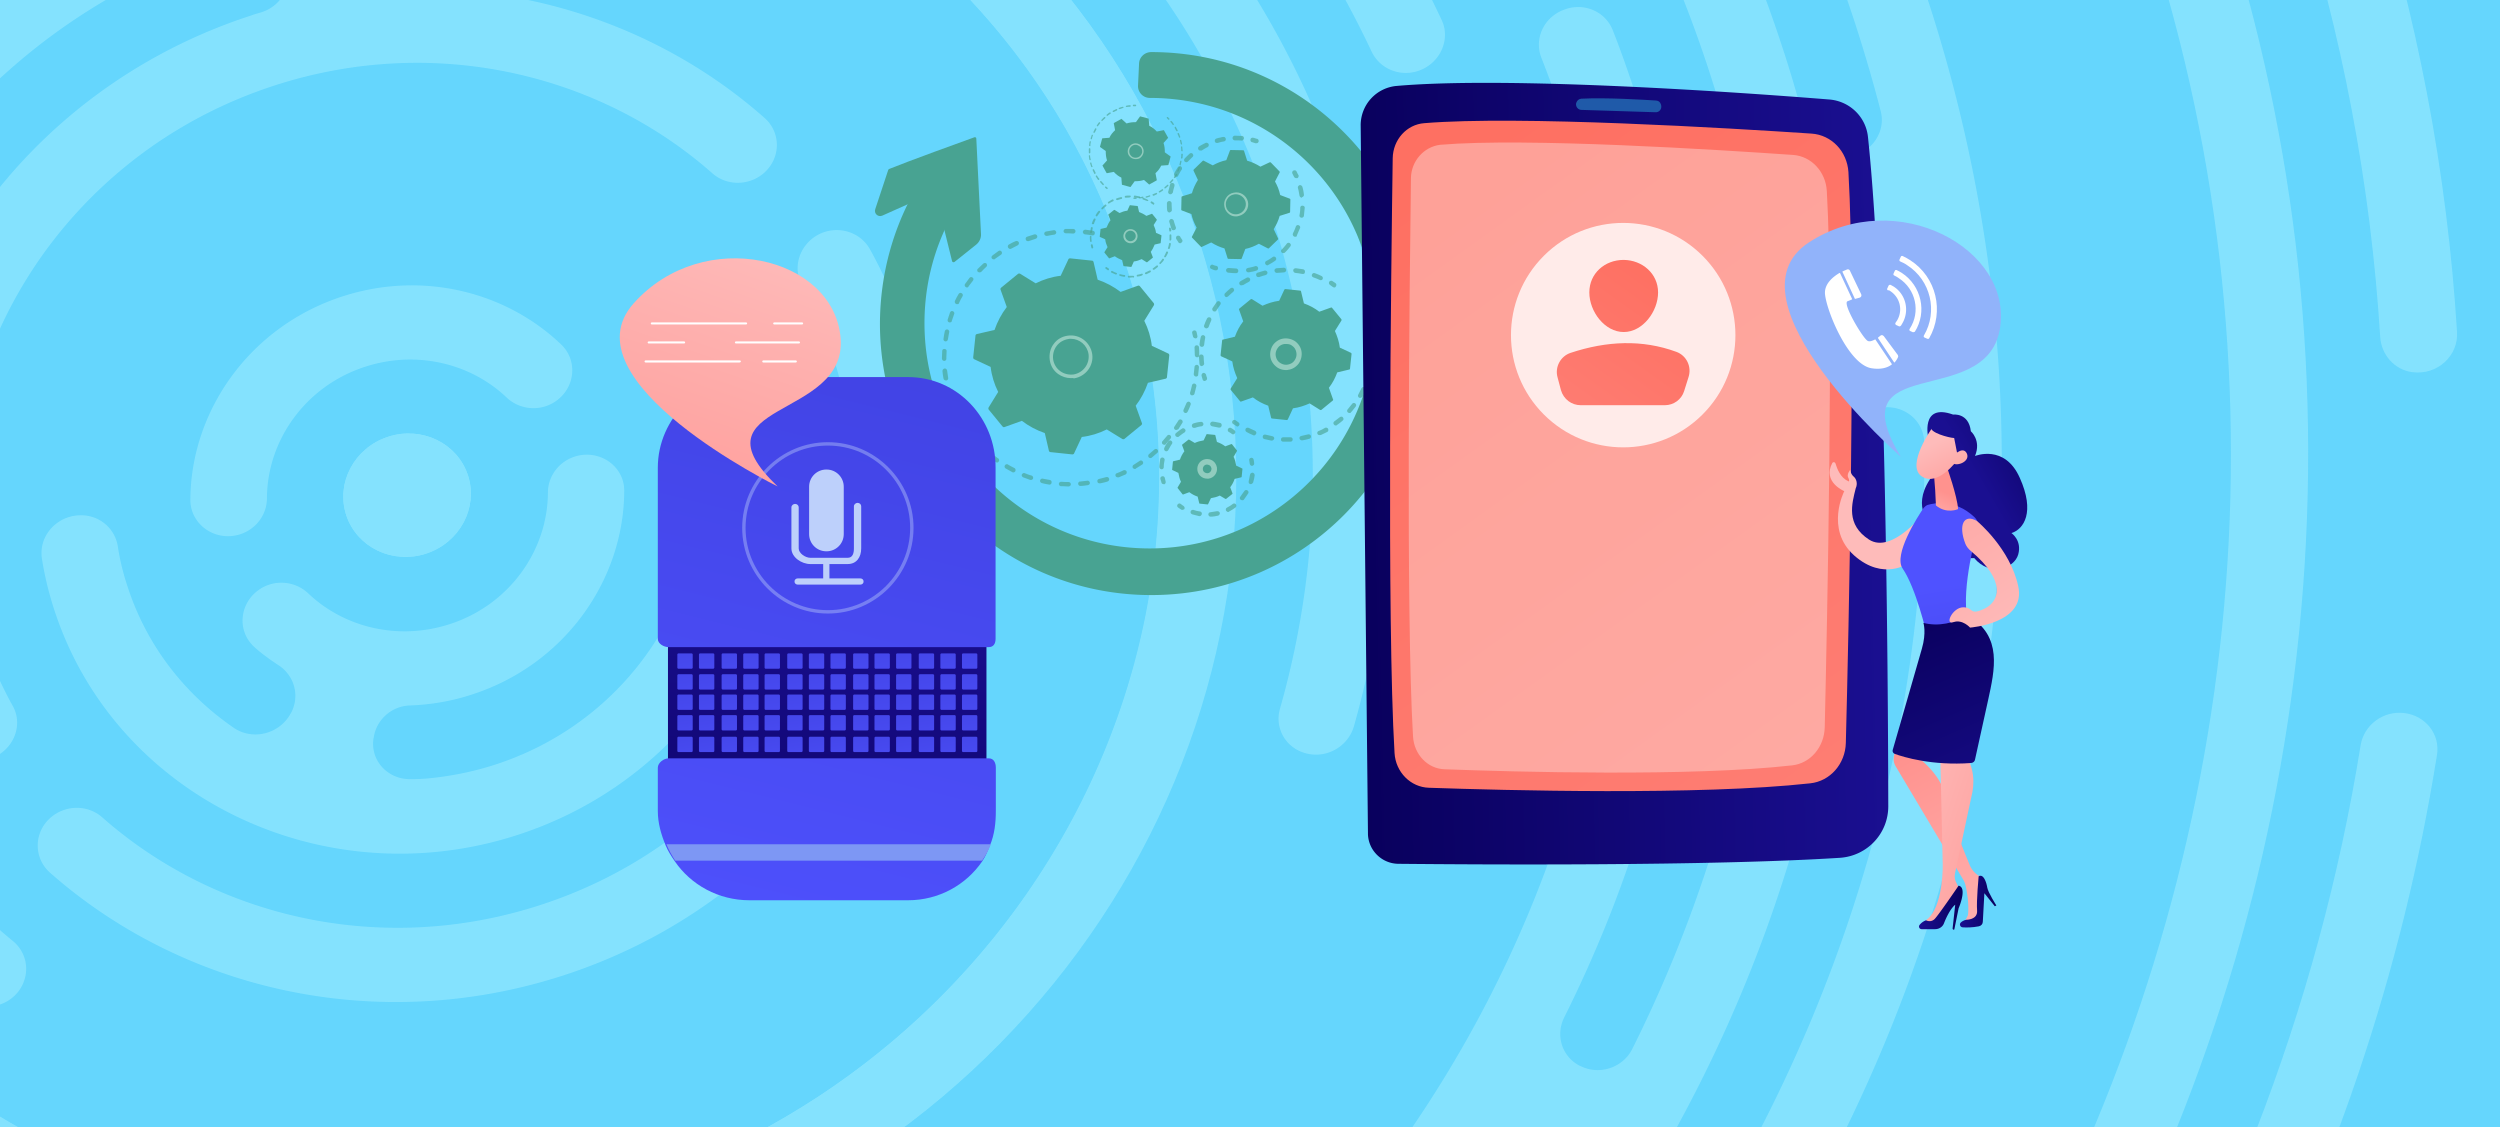 <svg xmlns="http://www.w3.org/2000/svg" xmlns:xlink="http://www.w3.org/1999/xlink" viewBox="0 0 960 432.9" xmlns:v="https://vecta.io/nano"><style><![CDATA[.P{fill:#48a392}.Q{opacity:.64}.R{enable-background:new}.S{opacity:.56}.T{fill:#c9ebe1}]]></style><path d="M-9-6h977v445H-9z" fill="#65d6fd"/><g opacity=".74"><g fill="#8fe7ff"><ellipse transform="matrix(.951 -.308 .308 .951 -50.998 57.449)" cx="156.4" cy="190.2" rx="24.6" ry="23.6"/><path d="M251.1 482.5C83.6 536.8-95.2 449.8-147.4 288.6s41.6-336.5 209.2-390.7C229.3-156.4 408-69.4 460.3 91.8c52.2 161.2-41.7 336.5-209.2 390.7zM70.5-75.1C-81.6-25.9-166.8 133.2-119.4 279.5s209.7 225.3 361.7 176c152.1-49.3 237.2-208.4 189.9-354.7C384.8-45.4 222.5-124.4 70.5-75.1zm777.8-316.6c-75.6-85-166.8-153.7-271-204.4s-216.1-80.7-332.6-89.3c-91.8-6.7-183.3.2-273.3 20.5l-166.6 54c-84.8 36.3-163 84.4-233.4 143.6-89.3 75.2-162.4 165.2-217 267.3-54.7 102.1-88.2 211.3-99.7 324.5-10.4 102.5-2.2 204.4 24.4 303.5l27.2 84.1c36.6 95.8 89.7 183.2 158.2 260.1 75.6 85 166.8 153.7 271 204.4s216.1 80.7 332.6 89.3c93.1 6.8 185.9-.4 277.1-21.3L504.3 993c86.2-36.5 165.6-85.1 237-145.2 89.4-75.3 162.5-165.2 217.1-267.3 54.7-102.1 88.2-211.3 99.7-324.5 9.2-90.4 3.8-180.2-15.7-268.2l-49.6-153.1c-35.7-82.7-84.1-158.6-144.5-226.4zM417.2 995.2c-461.4 149.4-953.7-90.1-1097.5-534s114.6-926.6 576-1076C357-764.2 849.4-524.7 993.1-80.8c143.8 443.9-114.6 926.6-575.9 1076zM944.1-315.6l-28.4-87.6c-7.3-8.9-14.8-17.6-22.5-26.3-80.5-90.5-177.6-163.7-288.5-217.7s-230.1-85.9-354.2-95c-11.5-.8-23-1.5-34.5-1.9l-90.6 29.3c328.4-17.7 641.4 134.9 818.7 399.2zM751.6 912.8c9.3-7.3 18.5-14.8 27.6-22.4 95.2-80.1 173-175.9 231.2-284.7s93.9-225 106.1-345.5c1.2-11.5 2.1-23 2.8-34.5l-28.3-87.5c11.3 318.5-153.4 626-430.5 804.1l91.1-29.5zM-777.9 252.1C-793-69.4-628.3-381.1-349-561.1l-90.6 29.3c-9.1 7.1-18 14.4-26.9 21.8-95.2 80.1-173 175.9-231.2 284.7s-93.9 225-106.1 345.5c-1.4 14-2.5 27.9-3.3 41.8l29.2 90.1zm141.2 435.7l29.2 90.1c8.8 10.8 17.8 21.5 27.2 32 80.6 90.5 177.6 163.7 288.6 217.7 110.9 54 230.1 85.9 354.2 95 11.9.9 23.7 1.5 35.5 2l90.9-29.5c-332.4 18.4-649.1-137.6-825.6-407.3z"/><path d="M915.9-402.5l-22.7-70.1c-78.4-82.1-170.7-149.3-274.9-200C514.4-723.2 403.4-755 288-767.4l-72.6 23.5c274.4 10.5 530.8 135.4 700.5 341.4zm-92.1 1292c86.5-77.9 158-168.9 212.7-271.1s90.1-210.7 105.5-323.2l-22.7-70C1102.5 491.9 967.7 743.6 751 913.1l72.8-23.6z"/><path d="M893.4-472l-19.8-61C802.4-599.3 721.4-654.6 632-698.2c-89.3-43.4-183.6-73.4-281.3-89.6l-63.3 20.5C520-742.1 735.6-637 893.4-472z"/><path d="M873.9-532.2L856-587.6c-63.6-53.4-134-98.9-210.4-136.1-76.2-37.1-155.9-64.6-238.4-82.4l-57.4 18.6c197.6 32.8 380.4 121.9 524.1 255.3zm69.4 1383c56.5-62.9 105.1-132.1 145.2-207.1 40.1-74.9 70.4-153.1 90.7-233.6l-17.9-55.3c-38.3 192.5-134.4 372.1-275.5 514.6l57.5-18.6zM-849.5 31c37.5-194.3 133.9-375.7 276-519.5l-57.4 18.6c-56.3 62.8-104.8 131.8-144.8 206.5-40.9 76.4-71.6 156.2-91.9 238.5l18.1 55.9zm284.4 877.9l18.1 55.9c64.6 54.8 136.3 101.4 214.2 139.3 76.4 37.2 156.4 64.8 239 82.6l57.5-18.6c-199.6-33.1-384.3-123.6-528.8-259.2z"/><path d="M856.3-586.7L839.7-638c-55.7-42.6-116-79.8-180.4-111.2-64.2-31.3-131-55.9-199.6-73.9l-53.3 17.3c166.7 36.1 321.5 111.5 449.9 219.1zM995.7 833.8a1078.91 1078.91 0 0 0 118.8-177.4c33.8-63.2 60.9-128.6 81-195.8l-16.6-51.3c-41 162.7-122.4 314.7-236.5 441.8l53.3-17.3zM-867.3-24c40.5-164.3 122.2-317.9 237.2-446.2l-53.3 17.3c-45 54.9-84.6 114-118.3 176.9-34.6 64.6-62.1 131.5-82.3 200.3l16.7 51.7z"/><path d="M840-637.1l-15.7-48.3c-47.5-33.5-98.1-63.3-151.4-89.3C619.8-800.5 565-822 508.8-839l-50.1 16.2c139 36.4 268.9 99.7 381.3 185.7zM-530.9 1014.7l15.7 48.6c48.6 34.5 100.4 65.2 155 91.8 53.3 25.9 108.3 47.5 164.7 64.5l50.2-16.3c-140.7-36.7-272.1-101-385.6-188.6zM-883.7-74.7c40.4-137.3 109-266.2 201.3-378.4l-50.1 16.2c-35.5 46.7-67.3 96.2-95.2 148.3-28.7 53.6-52.6 108.8-71.7 165.3l15.7 48.6z"/><path d="M824.6-684.5l-14.9-45.9c-39.2-25.6-80.3-48.9-123.2-69.8-42.7-20.8-86.4-38.8-131-54l-47.7 15.4c113.8 34.5 220.9 86.6 316.8 154.3zm267.2 1487.2a1150.09 1150.09 0 0 0 74.8-121c22.5-42 42.1-85 58.9-128.7l-14.9-45.9c-38.1 111.3-94.4 216.4-166.6 311.1l47.8-15.5zm-1991-925.1c38.1-112.6 94.7-219.1 167.6-314.8l-47.7 15.4c-27.2 38.5-52.1 78.7-74.5 120.5-23.2 43.3-43.3 87.6-60.4 132.7l15 46.2z"/><path d="M810-729.5l-14.3-44c-30.8-18.7-62.7-36.1-95.6-52.1-32.7-15.9-66-30.2-99.8-43l-45.7 14.8C645-823.1 730.9-781.3 810-729.5zM-913.8-167.7c33.9-89.8 79.5-175.3 135.5-254.4l-45.7 14.8c-19.9 30.2-38.5 61.3-55.7 93.4-17.9 33.4-34 67.5-48.4 102l14.3 44.2zm413 1275.3l14.3 44.3c31.9 19.6 64.9 37.7 99 54.3 32.9 16 66.3 30.4 100.4 43.2l45.7-14.8c-91.8-31.4-179.1-74.1-259.4-127z"/><path d="M796-772.7l-13.7-42.4c-22.3-12.7-45.1-24.7-68.4-36.1-23.2-11.3-46.6-21.7-70.3-31.5l-44 14.3c68.5 25.8 134.3 57.8 196.4 95.7z"/><use xlink:href="#Ad"/><use xlink:href="#Ae"/><path d="M782.6-814.3l-13.3-41.1c-13.7-7.3-27.7-14.5-41.7-21.3-13.9-6.8-28-13.3-42.1-19.5l-42.7 13.8c48.1 19.7 94.8 42.5 139.8 68.1zm-1724 561.5c21.8-48.4 46.8-95.5 75-140.8l-42.7 13.8c-7.8 13.3-15.4 26.8-22.7 40.5-8 15-15.7 30-23 45.2l13.4 41.3zm468.2 1445.5l13.4 41.3c14.8 8 29.9 15.7 45.1 23.1 14.1 6.9 28.3 13.4 42.6 19.7l42.7-13.8c-49.6-20.2-97.6-43.7-143.8-70.3z"/><path d="M769.5-854.6l-13-40-15.4-7.6-15.1-7.2-41.5 13.5c29 12.7 57.3 26.5 85 41.3zm492.9 1602l8.2-15.1 8-15.2-13-40c-13.8 28.5-28.8 56.4-44.9 83.8l41.7-13.5zM-954.5-293.2c14.2-29.5 29.6-58.5 46.2-86.8l-41.5 13.5-8 14.7-9.7 18.6 13 40zm494.4 1526.4l13 40.1 18.7 9.3 15.5 7.4 41.6-13.5c-30.2-13.2-59.8-27.7-88.8-43.3z"/><path d="M756.8-893.8l-7.5-23.2-24 7.8 31.5 15.4zM1286 739.8l-7.6-23.5c-5.4 10.5-11.1 21-16.8 31.4l24.4-7.9zm-1733.4 532.7l8.4 26 26.9-8.7-35.3-17.3zm-519.8-1605l18.2-34.3-26.6 8.6 8.4 25.7zM-396 422c7.4-3.1 11-11.3 8.1-18.5-4.3-10.8-8.3-21.9-12-33.1-57.1-176.2-18.8-361.7 86.7-503.6 4.8-6.4 3.5-15.2-2.9-19.9h0c-6.6-4.8-16.2-3.3-21.1 3.3-17.9 24.1-34 49.6-48.4 76.3-76 141.9-91 302.8-42.4 452.9a537.33 537.33 0 0 0 12.6 34.9c3 7.4 11.7 10.9 19.4 7.7h0zm179.4 465h0c-3.9 7.2-.9 16 6.5 19.5 33.7 15.6 68.3 28.9 103.6 39.8 7.9 2.4 16.5-2 19-9.7h0c2.5-7.5-1.7-15.4-9.4-17.8-34.2-10.6-67.6-23.4-99.8-38.3-7.3-3.5-16.1-.5-19.9 6.5z"/><path d="M554.2 790.9h0c-4.2-6.4-2.3-15.1 4.3-19.4 23.9-15.8 47-33.1 69.1-51.6 72-60.6 130.8-133.1 174.9-215.3 44-82.3 71-170.2 80.3-261.3 9.6-94.4-.4-188.1-29.7-278.6S777-207.5 713.9-278.4C653-346.8 579.5-402.2 495.7-443c-33.4-16.2-67.7-29.8-102.9-40.7-7.9-2.4-16.5 1.9-19 9.7h0c-2.5 7.5 1.7 15.4 9.3 17.8C586.8-393 756-239.1 824.9-26.3c114.9 354.6-91.6 740.2-460.1 859.6-96 31.1-193.6 41.1-287.6 32.7-8-.7-15.3 4.9-16.3 12.7h0c-1.1 7.9 4.7 15.1 12.9 15.9 3.9.4 7.8.7 11.7 1 97.2 7.1 194.2-4.7 288.2-35.2 15.8-5.1 31.3-10.7 46.6-16.7 7.4-2.9 15.8.4 18.8 7.4h0c3.1 7.3-.6 15.8-8.3 18.8-15.8 6.3-32 12.1-48.4 17.4-401 129.9-825.1-76.4-950.2-462.1-18.8-57.8-29.6-116.4-33.2-174.7-.5-7.8-7.3-13.6-15.3-13.1h0c-8.3.5-14.7 7.5-14.2 15.5 3.8 61.3 15.3 121.8 34.5 181.1 31.7 97.7 82.3 186.1 150.4 262.7 65.8 73.9 145.2 133.8 235.8 177.9s188 70.2 289.5 77.7c105 7.7 209.8-5.1 311.4-38s194-84 274.5-151.8c77.8-65.5 141.4-143.8 189-232.6 40.7-76.1 67.9-156.6 81.2-240 1.3-8-4.5-15.2-12.7-16.1h0c-8-.9-15.3 4.6-16.6 12.3-32.7 203.4-152.3 389.8-331.8 508.7-6.9 4.4-16.2 2.7-20.5-3.9zm163.1-312.2C651.1 596 547 694 415.4 753.1c-7.5 3.4-16.2.1-19.4-7.2l-.1-.1c-3-7 .4-15.2 7.6-18.4 56.3-25.2 108-58.1 153.8-97.6 6.2-5.3 6.7-14.4 1.2-20.2l-.4-.4c-5.3-5.6-14.4-5.8-20.3-.7-58.9 50.9-129 91.3-208.1 116.9-252.2 81.7-518.3-11.5-658-211.2-4.4-6.3-13.2-8-19.9-3.7l-.4.2c-6.9 4.4-8.9 13.3-4.4 19.8 56.1 80.5 132.8 146.1 225 191 91.8 44.7 192.1 65.4 293 61.7 7.9-.3 14.5 5.6 14.8 13.2h0c.3 7.9-6.1 14.7-14.3 15-276.6 9.7-535-156.1-621.4-422.9-39.2-120.9-37.5-245.7-2.7-360.4 2.3-7.4-2-15.1-9.5-17.2l-.6-.2c-7.8-2.2-16.1 2.2-18.4 9.8-37.5 123.1-36.9 253.4 3.2 377.1 53.3 164.6 170 297.7 328.7 374.9C3.3 849.7 184.9 861.7 356 806.3 522.3 752.4 659.3 641.1 743.3 492c4-7 1.2-15.7-6-19.2l-.5-.2c-7-3.4-15.6-.7-19.5 6.1z"/><ellipse transform="matrix(.951 -.308 .308 .951 142.025 230.509)" cx="800.9" cy="-334.4" rx="14.7" ry="14.2"/><path d="M-970.4-358c-.8-.4-1.7-.7-2.6-1l-2.5.8 8.3 25.7 3.2-6.3c3.7-7.1.8-15.7-6.4-19.2z"/><path d="M-949.8-366.5l-8 14.7-9.7 18.6 13.7 42.1c14.6-30.4 30.5-60.3 47.7-89.5l-43.7 14.1zM756.6-894.6l-15.4-7.6-15.1-7.2-41.6 13.5c28.9 12.7 57.3 26.5 85 41.4l-12.9-40.1zM-565.1 908.9l18.1 55.8c64.6 54.8 136.3 101.4 214.2 139.3 76.4 37.2 156.4 64.8 239 82.6l57.5-18.6c-199.6-33-384.3-123.5-528.8-259.1zm122.9 45.1c5-6.4 3.9-15.3-2.5-20.1-60.3-45.1-115.2-97.6-163-156.6l23.1 71.2c37.3 39.6 77.8 75.8 121.3 108.3 6.5 5 16 3.7 21.1-2.8zM-849.5 31.1c37.5-194.3 133.9-375.7 276-519.5l-57.4 18.6C-687.2-407-735.7-338-775.7-263.2c-40.9 76.4-71.6 156.2-91.9 238.5l18.1 55.8zM288-767.5L215.3-744c132.2 5.1 260.2 36.6 376.3 91 7.2 3.4 15.9.4 19.6-6.5.1-.1.1-.3.2-.4a13.86 13.86 0 0 0-6.4-19.2c-100.1-46.8-206.5-76.5-317-88.4zm467 193.9c-4.9 6.3-3.8 15.4 2.5 20.1 58.4 43.7 111.7 94.3 158.4 150.9l-22.7-70.1c-36.1-37.8-75.2-72.5-117.1-103.9-6.5-4.8-16-3.5-21.1 3zm118.9 41.3L856-587.6c-63.6-53.4-134-98.9-210.4-136.1-76.2-37.1-155.9-64.6-238.4-82.4l-57.4 18.6c197.6 32.8 380.4 121.9 524.1 255.2zM25.7 1148l72.8-23.6c-133.7-5-263.1-37.1-380.3-92.5-5.5-2.6-12.3-.3-15.1 5l-3.3 6.2c-2.9 5.4-.8 12.1 4.8 14.7 101.3 48 209.1 78.2 321.1 90.2zm798.1-258.5c86.5-77.9 158-168.9 212.7-271.1s90.1-210.7 105.5-323.2l-22.8-70.5c-16.9 267-152.1 519.1-368.8 688.6l73.4-23.8zm119.4-38.7c56.5-62.9 105.2-132.2 145.3-207.1s70.4-153.1 90.7-233.6l-17.9-55.4c-38.3 192.5-134.4 372.1-275.5 514.7l57.4-18.6z"/><use xlink:href="#Ae"/><path d="M-914.1-168.6l15 46.2c38-112.6 94.7-219 167.5-314.7 0 0 0-.1.1-.1l-47.6 15.4c-27.2 38.5-52.1 78.7-74.5 120.5-23.3 43.3-43.4 87.6-60.5 132.7zM679.6-787.1c-3.8 7.1-1.1 15.7 6.1 19.3 48.4 24.3 94.8 52.2 139 83.3l-14.9-45.9c-35.1-22.9-71.7-44-109.8-63.1-7.4-3.7-16.6-.9-20.4 6.4zm116.5 14.4l-13.7-42.4c-22.3-12.7-45.1-24.7-68.4-36.1-23.2-11.3-46.6-21.7-70.3-31.5l-44.1 14.3c68.5 25.8 134.3 57.9 196.5 95.7zm295.6 1575.4c27.4-38.6 52.4-79 74.9-121s42.1-85 58.9-128.7l-14.9-45.9c-38 111-94.1 216-166.1 310.5-.1.2-.3.4-.4.6l47.6-15.5z"/><use xlink:href="#Ad"/><path d="M-104.3-614.8c-19.7 6.4-39 13.3-58 20.9-7.7 3.1-11.4 11.6-8.3 18.9h0c3 7.1 11.5 10.4 18.9 7.4 18.3-7.3 37.1-14.1 56.1-20.3 67.5-21.9 135.8-35.1 203.4-40.4 8-.6 14.2-7.4 13.9-15.2h0c-.3-8-7.4-14-15.7-13.4-70.9 5.7-141.3 19.7-210.3 42.1zm787.4 132.9h0c5.1-6.5 3.8-15.7-2.9-20.4a865.22 865.22 0 0 0-116.5-68.4c-41-19.9-83.2-36.6-126.5-49.8-7.9-2.4-16.5 2-19 9.7h0c-2.5 7.5 1.7 15.5 9.4 17.8 84.2 25.8 163.5 64.5 234.9 114.3 6.5 4.6 15.7 3.2 20.6-3.2zM62.5-102.4C-100.9-49.9-195.7 119.2-150.7 278c7.2 25.2 17.4 48.7 30.1 70.3 4.1 7 13.6 9.1 20.6 4.6h0c6.6-4.2 8.8-12.6 4.9-19.1-11.6-19.6-20.9-40.9-27.4-63.8C-162.8 128-79.9-23.6 65.3-73.4c153.8-52.7 319.4 26.7 367 175 46.3 144.2-36.8 301.9-185.9 352.6-89.8 30.5-183.6 16-255.5-31-6.4-4.2-15.2-2.6-19.9 3.5h0c-5.1 6.6-3.7 15.8 3.2 20.3 79.2 51.7 182.5 67.7 281.4 34 169.1-57.5 260-239.3 200.6-400.5C399.7-73.2 225.9-154.8 62.5-102.4zm440.7-203.8c-46.4-29.6-95.7-52.4-146.7-68.5-7.7-2.4-16.1 1.9-18.6 9.4l-.2.6c-2.4 7.3 1.7 15 9.1 17.4 168.9 53.2 308.8 181 365.9 357.3 3.5 10.9 6.7 21.8 9.5 32.7 2 7.6-3.1 15.4-11 17.3l-.3.1c-7.7 1.8-15.3-2.7-17.2-10.1-2.7-10.4-5.6-20.7-9-31-32.8-101.2-94.6-188-178.2-252-6.3-4.8-15.6-3.5-20.6 2.8l-.4.5c-4.8 6.2-3.8 14.8 2.4 19.5 76.9 59.2 137 140.5 168.7 238.4 41.4 127.8 27 260.9-29.8 374.6-3.6 7.2-12.6 10.2-19.8 6.6h-.1c-7-3.4-9.7-11.6-6.3-18.6 55.8-111.6 65.7-236.6 27.8-353.6-2.8-8.6-5.8-17.2-9.1-25.6-2.9-7.4-11.5-10.9-19.1-7.7l-.3.1c-7.3 3.1-10.8 11.1-8 18.2 3.1 7.9 6 15.9 8.6 24 76.3 235.6-60.8 491.8-305.7 571.1C94.4 682.4-117 609-229 451c-4.4-6.2-13.2-7.9-19.8-3.6l-.4.3c-6.9 4.4-8.9 13.3-4.3 19.8 45.2 64 106.5 116.2 180.2 152.1 117 56.9 250.8 65.7 376.9 24.9C397.3 614.1 478.3 559 539 485.6c5-6 13.9-7.3 20.1-2.7h0c6.5 4.7 7.6 13.7 2.4 20-62.7 75.8-147.8 135.7-249.3 168.6-133 43.1-270.4 32.1-386.6-20.6-7.1-3.2-15.6-.4-19.3 6.5l-.3.5c-3.8 7.1-.9 15.7 6.4 19 146.8 66.7 315.7 67 469.1-1.7 93.1-41.7 173-107.8 230.3-190.4 66.6-96 99.6-204.8 97.9-313.8-.1-7.6 6-14.1 13.9-14.6h.2c8.1-.5 15 5.6 15.1 13.5 1.7 123.9-39.2 244.6-113 343.9-4.8 6.4-3.5 15.2 2.9 19.9h0c6.6 4.8 16.2 3.3 21.1-3.3 17.9-24.1 34-49.6 48.4-76.3 85-158.8 93.7-341.4 22.3-506.1-45-104-120.6-192.4-217.4-254.2zm58.6 239.1h0c7-4.5 9.1-13.6 4.4-20.1-45.2-63.9-106.5-116.1-180-151.8-116.9-57-250.8-65.9-376.9-25-93.7 30.4-174.8 85.5-235.5 158.8-5 6-13.9 7.3-20.1 2.7h0c-6.5-4.7-7.6-13.7-2.4-20C-186.1-198.2-101-258.1.5-291c132.9-43.1 270.2-32.1 386.3 20.5 7.2 3.3 15.9.4 19.7-6.6h0c3.9-7.2.9-16-6.5-19.4C272.4-354.4 128.1-362.1-8.2-318-149.3-272.3-264.8-176.5-333.5-48.2s-82.3 273.7-38.3 409.5c32.7 101.1 94.5 187.8 178 251.8 6.5 5 16 3.6 21.1-2.9h0c4.9-6.3 3.8-15.1-2.4-19.9C-252 531.2-312 450-343.7 352.2c-41.4-127.8-27-260.9 29.8-374.6 3.6-7.2 12.6-10.2 19.8-6.7h0c7 3.4 9.8 11.6 6.3 18.6-55.8 111.6-65.7 236.6-27.8 353.5 2.8 8.6 5.8 17 9.1 25.4 2.9 7.5 11.7 11.1 19.4 7.8h0c7.4-3.1 10.9-11.2 8.1-18.4-3.1-7.8-5.9-15.8-8.5-23.9C-364 98.5-226.8-157.7 18-237c62-20.1 125-26.9 185.8-22.1 8.1.6 13.9 7.8 12.9 15.7h0c-1.1 7.6-8.1 13.1-16 12.5-57.8-4.5-116.8 2.5-173.9 21C-84.4-174-175.3-98.6-229.4 2.5c-45.8 85.6-60.5 180.8-42.9 272.8 1.5 7.8 9.5 12.7 17.6 10.8h0c7.8-1.8 12.7-9.3 11.3-16.8-36.3-192 81-388.3 278.9-452.4s408 26.1 491.2 202.9c3.3 7 11.7 10.1 19 7h0c7.6-3.2 11.3-11.9 7.9-19.1-39.7-84.9-107.5-153.4-194.7-195.9-18.4-9-37.4-16.6-56.7-22.8-7.4-2.4-11.4-10.1-9.1-17.4h0c2.5-7.6 10.9-11.9 18.7-9.4 92.3 29.8 173.6 87.7 229.8 166.9 4.6 6.4 13.5 8.1 20.2 3.8zM57.6-130.6C237.6-186.2 428.9-93 487 78.7c21.9 64.7 22.1 131.7 4.5 193.5-2.1 7.4 2.2 14.9 9.7 17h0c8 2.3 16.4-2.4 18.7-10.3 18.4-65 18.8-135.1-2.8-203.3C456.8-114.2 247-218.9 49.2-157.6c-96.3 29.8-172.5 93.2-219 172.3-4.2 7.1-1.6 16.1 5.8 19.7h0c6.9 3.4 15.6.9 19.5-5.8 42.9-73.1 113.2-131.7 202.1-159.2zM91 205.5c6.8-1.6 11.5-7.5 11.5-14.2.1-22.2 14.8-43.1 37.8-50.5 19.8-6.4 40.6-1.2 54.3 11.9 4.9 4.6 12.5 5.4 18.3 1.7h0c8-5.1 9.2-15.9 2.5-22.2-21.2-20.2-53.2-28.3-83.8-18.4-35.6 11.5-58.4 43.9-58.5 78.3.1 9 8.8 15.5 17.9 13.4h0zm216.9-96.2c6.3 11.4 11.3 23.7 14.7 36.9 21.5 82.2-26.2 169.2-109.2 199.3-62.7 22.8-129.1 8.1-174.1-31.6-5.6-5-14.3-4.9-20 .2h0c-6.4 5.7-6.4 15.4-.1 21 51.1 45.1 125.6 62.6 197 39.5C321.8 340.4 381 229.8 348.1 128.1c-3.7-11.4-8.4-22.2-14-32.3-4-7.3-13.6-9.7-20.9-5.1h0c-6.4 4.1-8.8 12.2-5.3 18.6zm-31.1 115.5c-7.1-2-14.7 1.4-17.8 8.1-12.8 27.7-37.1 50.5-69.1 60.8-8.4 2.7-17 4.4-25.4 5.2-2 .2-4.5.3-7.1.3-8.6 0-15.2-7.2-14-15.5 0-.1 0-.3.1-.4.9-6.8 6.8-12.2 13.9-12.4 7.9-.3 15.9-1.6 23.8-4.2 35.6-11.5 58.4-43.9 58.5-78.3 0-9-8.7-15.5-17.8-13.4h0c-6.8 1.6-11.5 7.5-11.5 14.2-.1 22.2-14.8 43.1-37.8 50.5-19.8 6.4-40.6 1.2-54.3-11.9-4.9-4.6-12.5-5.4-18.3-1.7h0c-7.9 5-9.2 15.7-2.7 22 2.4 2.3 6.2 5.1 9.9 7.5 6 4.1 8 11.8 4.5 18.3l-.1.1c-4.2 7.8-14.5 10.5-21.8 5.5C71 266.6 56.3 248 48.9 225c-1.7-5.1-2.9-10.2-3.7-15.4-1.2-7.1-7.6-12.2-15.1-11.7h0c-8.7.5-15.3 8.2-14 16.6 1.5 9.6 4.2 19.2 8 28.6 26 64.1 98.7 98.5 168 79.5 43.4-11.9 76.5-41.7 93.6-78.5 3.6-7.8-.5-16.9-8.9-19.3h0zM147.7-17.5v-.4c-.3-8 6.4-14.9 14.7-14.9a233.58 233.58 0 0 1 88.4 17.7c7.1 2.9 15.5 0 19.1-6.7h0c3.9-7.3.8-16.2-6.9-19.4C207-64.4 142-68.5 78.9-48-56.3-4.1-133 137.9-92 268.4c14.6 46.6 42.2 85.7 77.8 114.9 6.4 5.2 16.1 4 21.2-2.5h0c4.7-6.1 3.9-14.5-2-19.4-31.1-25.5-55.3-59.5-68.4-100.1C-101 144.8-33.2 18.1 87.9-21.2c1.3-.4 2.8-.9 4.4-1.3 8.1-2.3 16.4 2.4 18.2 10.3h0c1.7 7.3-2.9 14.8-10.4 17-1.3.4-2.5.7-3.5 1.1C-9 40.1-68.2 150.6-35.2 252.3c3.7 11.4 8.4 22.2 14 32.3 4 7.3 13.6 9.7 20.9 5.1h0c6.4-4.1 8.8-12.2 5.2-18.6-6.3-11.4-11.3-23.7-14.7-36.9C-31.3 152 16.4 65 99.4 34.9c62.7-22.8 129.1-8.1 174.1 31.6 5.6 5 14.3 4.9 20-.2h0c6.4-5.8 6.4-15.4.1-21-35.5-31.4-82.4-49.4-131.7-49.6-7.7-.1-13.9-5.8-14.2-13.2zm1114.7 764.9l8.2-15.1 8-15.2-12.6-39c-13.6 28-28.4 55.5-44.1 82.4l40.5-13.1z"/><ellipse transform="matrix(.951 -.308 .308 .951 -50.998 57.449)" cx="156.4" cy="190.2" rx="24.6" ry="23.6"/><path d="M758.6-316.2c-33-37.1-69.4-70.6-109-100.4-6.2-4.6-7.2-13.3-2.4-19.4h0c5-6.3 14.2-7.6 20.6-2.8 28.6 21.5 55.7 45 81.2 70.3 4.2 4.1 12.3 6 18 4.1h0c9.6-3.1 12.8-14.9 5.9-21.8-64.3-64.8-139-118.2-222.9-158.9-97.4-47.4-202-75.5-311-83.5-112.8-8.3-225.4 5.5-334.6 40.8-66.4 21.5-129.2 50.3-187.6 85.9-6.5 3.9-9.4 11.9-6.2 18.5 3.8 7.9 13.7 10.4 21.1 5.9 55.7-34.1 116.5-62.2 181.5-83.3 112.6-36.5 227.2-48.1 337.4-38 7.9.7 14.1 7.4 13.4 15.1-.8 8-8.1 13.8-16.3 13.1-4.8-.5-9.6-.9-14.4-1.2-105-7.7-209.8 5.1-311.4 38s-194 84-274.5 151.8c-77.8 65.5-141.4 143.8-189 232.6-40.6 75.9-67.8 156.3-81.1 239.5-1.2 7.8 3.9 15.3 11.9 16.6 8.2 1.3 16-4.3 17.3-12.2 32.6-203.3 152.1-389.5 331.3-508.4 6.7-4.4 15.9-3.3 20.5 3 4.7 6.5 2.9 15.5-3.9 20-23.9 15.8-47 33.1-69.1 51.6-72 60.6-130.8 133.1-174.9 215.3-44 82.3-71 170.2-80.3 261.3-9.6 94.4.4 188.1 29.7 278.6S-464.1 588.1-401 659c60.9 68.4 134.4 123.8 218.2 164.6 33.2 16.1 67.4 29.7 102.4 40.6 7.7 2.4 16.5-1.4 19.3-8.9 2.9-7.7-1.3-16-9.1-18.4C-274 773.5-443.1 619.5-512 406.7-626.9 52.1-420.5-333.5-51.9-452.9c96-31.1 193.6-41.1 287.6-32.7 8 .7 15.3-4.9 16.4-12.7h0c1.1-7.9-4.7-15.1-12.9-15.9-3.9-.4-7.8-.7-11.6-1-97.2-7.1-194.2 4.7-288.2 35.2-16.1 5.2-32 11-47.7 17.2-7.4 2.9-15.4-.6-17.7-7.9h0c-2.5-7.6 1.8-16.3 9.5-19.3 15.4-6.1 31.1-11.8 47.1-16.9 401-129.9 825.1 76.4 950.2 462.1 18.7 57.7 29.6 116.1 33.2 174.2.4 6.7 5.4 12.6 12.3 13.5 9.7 1.3 17.8-6.4 17.2-15.4C939.7 66.3 928.2 5.7 909-53.6c-31.7-97.7-82.3-186.1-150.4-262.6zM509.6-500c-32.3-15-65.6-27.8-99.9-38.3-7.7-2.4-11.8-10.3-9.4-17.8h0c2.5-7.7 11.1-12.1 19-9.7 35.3 10.9 69.9 24.1 103.6 39.8 7.4 3.5 10.4 12.2 6.5 19.5h0c-3.8 6.9-12.6 9.9-19.8 6.5z"/></g></g><g class="P"><path d="M442.1 20h0c-2.5 0-4.6 1.9-4.7 4.4l-.4 8.5a4.53 4.53 0 0 0 4.5 4.7h0c47.8 0 86.5 38.7 86.5 86.5 0 47.7-38.8 86.5-86.5 86.5-47.8 0-86.5-38.7-86.5-86.5 0-18.5 5.8-35.7 15.8-49.8-4.9-3-9.7-6.1-14.7-8.9-11.6 17-18.3 37.5-18.2 59.7.5 57.8 47.5 104 105.3 103.4 57.1-.6 103.2-47 103.2-104.2C546.4 66.8 499.7 20 442.1 20z"/><path d="M341.4 64.9c7.1-2.9 28.6-10.7 32.8-12.2.3-.1.7.1.7.5l1.8 36.7c.1 1.5-.6 3-1.8 4l-8.4 6.7c-.3.2-.8.1-.9-.3l-6.4-25.9c-.1-.3-.4-.5-.7-.4l-19.7 8.8c-1.6.7-3.3-.8-2.7-2.5l5-15.1c0-.1.1-.1.3-.3z"/><g class="Q"><path d="M364.6 151.9c-.4 0-.7-.2-.8-.6-.1-.5-.3-.9-.4-1.4s.2-.9.6-1.1c.5-.1.9.2 1.1.6.1.4.2.9.4 1.3.1.5-.1.9-.6 1.1-.2 0-.2.1-.3.1zm-1.4-5.8c-.4 0-.8-.3-.9-.7-.2-1-.3-1.9-.4-2.9 0-.5.3-.9.8-1s.9.3 1 .8l.4 2.8c.1.5-.2.9-.7 1h-.2zm-.6-7.5c-.5 0-.9-.4-.9-.9v-.3l.1-2.6c0-.5.4-.9.9-.8.5 0 .9.4.8.9l-.1 2.5v.3c.1.4-.3.9-.8.9h0zm.5-7.5h-.1c-.5-.1-.8-.5-.7-1 .1-1 .3-1.9.5-2.9.1-.5.6-.8 1-.7.5.1.8.6.7 1l-.5 2.8c-.1.5-.4.8-.9.8zm1.7-7.3h-.3c-.5-.1-.7-.6-.6-1.1l.9-2.7c.2-.5.7-.7 1.1-.5.5.2.7.7.5 1.1l-.9 2.6c0 .4-.3.6-.7.6zm2.7-7c-.1 0-.3 0-.4-.1-.4-.2-.6-.7-.4-1.2.4-.9.9-1.7 1.4-2.6.2-.4.8-.6 1.2-.3.4.2.6.8.3 1.2-.5.8-.9 1.6-1.3 2.5-.1.5-.4.5-.8.5zm3.8-6.4c-.2 0-.3-.1-.5-.2-.4-.3-.5-.8-.2-1.2l1.7-2.3c.3-.4.8-.4 1.2-.1s.4.8.1 1.2l-1.7 2.2c0 .3-.3.4-.6.4zm4.8-5.8c-.2 0-.4-.1-.6-.2-.3-.3-.4-.9 0-1.2l2.1-2c.4-.3.9-.3 1.2 0 .3.4.3.9 0 1.2-.7.6-1.3 1.3-2 2-.3.2-.5.2-.7.2zm5.5-5c-.3 0-.5-.1-.7-.3-.3-.4-.2-.9.2-1.2l2.3-1.7c.4-.3.9-.2 1.2.2s.2.9-.2 1.2l-2.3 1.6c-.1.2-.3.2-.5.2zm6.3-4c-.3 0-.6-.2-.8-.5-.2-.4-.1-1 .3-1.2.8-.5 1.7-.9 2.6-1.3.4-.2 1 0 1.2.4s0 1-.4 1.2l-2.5 1.3c-.1.1-.3.1-.4.1zm45.8-.5c-.1 0-.3 0-.4-.1l-2.5-1.2c-.4-.2-.6-.7-.4-1.2.2-.4.7-.6 1.2-.4l2.6 1.3c.4.2.6.8.4 1.2-.3.4-.6.4-.9.4zm-39-2.5c-.4 0-.7-.2-.8-.6-.2-.5.1-1 .5-1.1l2.8-.9c.5-.1.9.1 1.1.6.1.5-.1.9-.6 1.1l-2.7.9h-.3zm32.1-.4h-.3l-2.7-.8c-.5-.1-.7-.6-.6-1.1s.6-.7 1.1-.6c.9.3 1.9.5 2.8.9.5.2.7.7.5 1.1-.1.4-.4.5-.8.5zm-24.9-1.6c-.4 0-.8-.3-.9-.7-.1-.5.2-.9.7-1l2.9-.5c.5-.1.9.3 1 .7.1.5-.3.9-.7 1-.9.1-1.8.3-2.8.5h-.2zm17.7-.2h-.2c-.9-.2-1.8-.3-2.8-.4-.5-.1-.8-.5-.8-1 .1-.5.5-.8 1-.8l2.9.4c.5.1.8.5.7 1 0 .5-.4.8-.8.8zm-10.3-.8c-.5 0-.9-.4-.9-.8 0-.5.4-.9.8-.9h2.9c.5 0 .9.4.9.9s-.4.9-.9.9c-.9-.1-1.8-.1-2.8-.1h0zm29.6 8.7c-.2 0-.3-.1-.5-.2-.4-.3-.8-.5-1.1-.8-.4-.3-.5-.8-.3-1.2.3-.4.8-.5 1.2-.3.4.3.8.5 1.2.8s.5.8.2 1.2c-.2.3-.4.5-.7.5z"/></g><g class="Q"><path d="M459 129.9c-.4 0-.8-.3-.9-.7l-.3-1.3c-.1-.5.2-.9.7-1s.9.2 1 .7l.3 1.4c.1.5-.2.9-.7 1 0-.2 0-.1-.1-.1zm-48.7 56.9h0c-.9 0-1.7-.1-2.6-.1h-.3c-.5 0-.8-.5-.8-.9 0-.5.5-.8.9-.8h.3c.8.1 1.6.1 2.5.1.5 0 .9.4.9.9 0 .4-.4.8-.9.8zm4.6-.2c-.5 0-.8-.3-.9-.8 0-.5.3-.9.8-.9l2.7-.3c.5-.1.9.3 1 .7.1.5-.3.9-.7 1-.9.1-1.9.3-2.9.3h0zm-11.9-.5h-.1c-.9-.2-1.9-.3-2.8-.6-.5-.1-.8-.6-.7-1 .1-.5.6-.8 1-.7l2.7.5c.5.1.8.5.7 1 0 .5-.4.8-.8.8zm19.2-.5c-.4 0-.8-.3-.8-.7-.1-.5.2-.9.7-1l2.7-.7c.5-.1.9.1 1.1.6.1.5-.1.9-.6 1.1-.9.3-1.8.5-2.8.7h-.3zm-26.3-1.3h-.3l-2.7-1c-.4-.2-.7-.7-.5-1.1s.7-.7 1.1-.5c.8.3 1.7.7 2.6.9.5.2.7.6.6 1.1-.1.4-.5.6-.8.6zm33.3-1c-.3 0-.7-.2-.8-.5-.2-.4 0-1 .5-1.1a27.18 27.18 0 0 0 2.5-1.1c.4-.2 1 0 1.2.4s0 1-.4 1.2l-2.6 1.1h-.4zm-40.1-1.9c-.1 0-.3 0-.4-.1l-2.5-1.4c-.4-.2-.6-.8-.3-1.2.2-.4.8-.6 1.2-.3.8.5 1.6.9 2.4 1.3.4.2.6.7.4 1.2a.82.82 0 0 1-.8.5zm46.7-1.3c-.3 0-.6-.2-.8-.4-.2-.4-.1-1 .3-1.2l2.3-1.5c.4-.3.9-.2 1.2.2s.2.9-.2 1.2l-2.4 1.5c-.1.2-.3.2-.4.2zm6-4.2c-.3 0-.5-.1-.7-.3-.3-.4-.2-.9.1-1.2l2.1-1.8c.4-.3.9-.3 1.2.1s.3.9-.1 1.2l-2.2 1.9s-.2.1-.4.1zm5.3-5.1c-.2 0-.4-.1-.6-.2-.4-.3-.4-.9-.1-1.2l1.8-2.1c.3-.4.9-.4 1.2-.1.4.3.4.9.1 1.2l-1.9 2.2c0 .2-.2.2-.5.2zm4.6-5.7c-.2 0-.3 0-.5-.1-.4-.3-.5-.8-.2-1.2l1.5-2.3c.2-.4.8-.6 1.2-.3.4.2.6.8.3 1.2l-1.5 2.4c-.3.1-.5.3-.8.3zm3.6-6.5c-.1 0-.2 0-.4-.1-.4-.2-.6-.7-.4-1.2l1.1-2.5c.2-.4.7-.7 1.1-.5s.7.7.5 1.1c-.3.9-.7 1.8-1.1 2.6-.2.4-.5.6-.8.6zm2.5-6.8h-.2c-.5-.1-.7-.6-.6-1.1.3-.9.5-1.8.7-2.7.1-.5.6-.8 1-.7.5.1.8.6.7 1l-.7 2.8c-.1.5-.5.7-.9.7zm1.5-7.2h-.1c-.5-.1-.8-.5-.8-1l.3-2.7c0-.5.5-.8.9-.8.5 0 .8.5.8.9l-.3 2.8c.1.4-.3.8-.8.8zm.4-7.4c-.5 0-.9-.4-.9-.9l-.1-2.8c0-.5.3-.9.8-.9s.9.3.9.8c.1.9.1 1.9.1 2.9.1.5-.3.9-.8.9h0zm-76.9 40.4c-.2 0-.4-.1-.5-.2l-1.1-.8c-.4-.3-.5-.8-.2-1.2s.8-.5 1.2-.2.7.6 1.1.8c.4.3.5.8.2 1.2-.2.4-.4.4-.7.4z"/></g><path d="M385 163.8c.2.2.4.3.7.2l6.7-2.4c2.6 2 5.6 3.6 8.8 4.7l1.6 6.9c.1.2.3.4.5.4l8.5.9c.2 0 .5-.1.6-.3l3-6.4c3.4-.4 6.6-1.4 9.6-2.9l6 3.7c.2.1.5.1.7 0l6.6-5.4c.2-.2.3-.4.2-.7l-2.4-6.7c2-2.6 3.6-5.6 4.7-8.8l6.9-1.6c.2-.1.4-.3.4-.5l.9-8.5c0-.2-.1-.5-.3-.6l-6.4-3c-.4-3.4-1.4-6.6-2.9-9.6l3.7-6c.1-.2.1-.5 0-.7l-5.4-6.6c-.2-.2-.4-.3-.7-.2l-6.7 2.4c-2.6-2-5.6-3.6-8.8-4.7l-1.6-6.9c-.1-.2-.3-.4-.5-.4l-8.5-.9c-.2 0-.5.1-.6.3l-3 6.4c-3.4.4-6.6 1.4-9.6 2.9l-6-3.7c-.2-.1-.5-.1-.7 0l-6.6 5.4c-.2.2-.3.4-.2.7l2.4 6.7c-2 2.6-3.6 5.6-4.7 8.8l-6.9 1.6c-.2.1-.4.3-.4.5l-.9 8.5c0 .2.1.5.3.6l6.4 3c.4 3.4 1.4 6.6 2.9 9.6l-3.7 6c-.1.2-.1.5 0 .7l5.4 6.6z"/></g><path d="M411.2 145.2c-1.8 0-3.5-.6-4.9-1.6-1.8-1.3-2.9-3.2-3.2-5.4s.2-4.4 1.5-6.1c1.3-1.8 3.2-2.9 5.4-3.2 4.5-.7 8.7 2.5 9.4 7s-2.5 8.7-7 9.4c-.4-.2-.8-.1-1.2-.1zm0-15.1c-.3 0-.7 0-1 .1-1.8.3-3.4 1.2-4.5 2.7s-1.5 3.3-1.3 5.1c.3 1.8 1.2 3.4 2.7 4.5s3.3 1.5 5.1 1.3c3.7-.6 6.3-4 5.8-7.8-.5-3.4-3.4-5.9-6.8-5.9z" class="R S T"/><path d="M461.5 94.8l3.6-1.7c1.6 1 3.3 1.8 5.1 2.3l1.2 3.8c0 .1.2.2.3.2l4.8.1c.1 0 .3-.1.3-.2l1.4-3.7c1.9-.4 3.6-1.1 5.2-2l3.5 1.8c.1.1.3 0 .4-.1l3.4-3.3c.1-.1.1-.2.1-.4l-1.7-3.6c1-1.6 1.8-3.3 2.3-5.1l3.8-1.2c.1 0 .2-.2.2-.3l.1-4.8c0-.1-.1-.3-.2-.3l-3.7-1.4c-.4-1.9-1.1-3.6-2-5.2l1.8-3.5c.1-.1 0-.3-.1-.4l-3.3-3.4c-.1-.1-.2-.1-.4-.1L484 64c-1.6-1-3.3-1.8-5.1-2.3l-1.2-3.8c0-.1-.2-.2-.3-.2l-4.8-.1c-.1 0-.3.1-.3.2l-1.4 3.7c-1.9.4-3.6 1.1-5.2 2l-3.5-1.8c-.1-.1-.3 0-.4.1l-3.4 3.3c-.1.1-.1.2-.1.4l1.7 3.6c-1 1.6-1.8 3.3-2.3 5.1l-3.8 1.2c-.1 0-.2.2-.2.3l-.1 4.8c0 .1.1.3.2.3l3.7 1.4c.4 1.9 1.1 3.6 2 5.2l-1.8 3.5c-.1.1 0 .3.1.4l3.3 3.4c.1.2.2.2.4.1z" class="P"/><path d="M474.6 83.1c-.9 0-1.7-.2-2.4-.7-1-.7-1.8-1.7-2-2.9-.3-1.2-.1-2.4.6-3.5.6-1 1.7-1.8 2.9-2 2.5-.6 4.9 1 5.5 3.4.6 2.5-1 4.9-3.4 5.5-.6.2-.9.2-1.2.2zm0-8.5c-.3 0-.6 0-.9.1-1 .2-1.9.8-2.4 1.7-.6.9-.7 1.9-.5 2.9s.8 1.9 1.7 2.4c.9.6 1.9.7 2.9.5 2.1-.5 3.4-2.6 2.9-4.7-.4-1.6-2-2.9-3.7-2.9z" class="R S T"/><g class="P Q"><path d="M453.2 93.4c-.3 0-.6-.1-.7-.4-.3-.4-.5-.8-.8-1.2-.2-.4-.1-1 .3-1.2s1-.1 1.2.3.5.8.7 1.1c.3.4.2.9-.3 1.2-.1.2-.3.2-.4.2zm-2.6-5c-.4 0-.7-.2-.8-.6l-.8-2.6c-.1-.5.2-.9.6-1.1.5-.1.9.2 1.1.6a24.13 24.13 0 0 0 .8 2.5c.2.5-.1 1-.5 1.1-.2.1-.3.1-.4.1zm-1.5-6.8c-.4 0-.8-.3-.9-.8-.1-.7-.1-1.5-.1-2.2v-.5c0-.5.4-.9.9-.9s.9.4.9.9v.5l.1 2.1c0 .4-.4.7-.9.9h0zm.4-7h-.2c-.5-.1-.8-.5-.7-1l.7-2.7c.1-.5.6-.7 1.1-.6s.7.6.6 1.1c-.2.8-.5 1.7-.6 2.5-.2.3-.5.7-.9.7zm2.2-6.7c-.1 0-.3 0-.4-.1-.4-.2-.6-.7-.4-1.2.4-.8.9-1.6 1.4-2.4.3-.4.8-.5 1.2-.3.4.3.5.8.3 1.2-.5.7-.9 1.5-1.3 2.2-.2.6-.5.6-.8.6zm3.9-5.6c-.2 0-.4-.1-.6-.2-.4-.3-.4-.9-.1-1.2.6-.7 1.3-1.3 1.9-1.9.4-.3.9-.3 1.2.1s.3.9-.1 1.2l-1.8 1.8s-.3.2-.5.2zm5.3-4.5c-.3 0-.6-.1-.7-.4-.3-.4-.1-.9.3-1.2.8-.5 1.6-.9 2.4-1.3.4-.2 1 0 1.2.4s0 1-.4 1.2c-.8.4-1.5.8-2.2 1.3h-.6zm6.4-2.9c-.4 0-.7-.2-.8-.6-.1-.5.1-.9.6-1.1s1.1-.3 1.6-.4c.3-.1.7-.2 1-.2.5-.1.9.2 1 .7s-.2.9-.7 1c-.3.1-.7.1-1 .2-.5.1-1 .3-1.5.4h-.2zm9.5-.9h0c-.9-.1-1.8-.1-2.6-.1-.5 0-.9-.4-.9-.9s.4-.9.9-.9l2.7.1c.5 0 .8.5.8.9-.1.4-.4.9-.9.9zm5.6 1h-.3c-.4-.1-.9-.3-1.3-.4-.5-.1-.7-.6-.6-1.1s.6-.7 1.1-.6.9.3 1.4.4.7.6.6 1.1c-.2.5-.5.6-.9.6z"/></g><g class="P Q"><path d="M497.7 68.4c-.3 0-.6-.2-.8-.5l-.6-1.2c-.2-.4-.1-1 .4-1.2.4-.2 1-.1 1.2.4.2.4.4.9.7 1.3.2.4 0 1-.4 1.2h-.5zm-23.1 36.5c-1 0-2-.1-3-.2-.5-.1-.8-.5-.8-1 .1-.5.5-.8 1-.8l2.8.2h0c.5 0 .9.4.9.9 0 .6-.4.9-.9.9h0 0zm4.8-.3c-.4 0-.8-.3-.9-.7-.1-.5.2-.9.7-1 .3-.1.6-.1.9-.2.6-.1 1.3-.3 1.9-.5.5-.1.9.1 1.1.6.1.5-.1.9-.6 1.1-.7.2-1.3.4-2 .5-.3.1-.6.1-1 .2 0-.2-.1 0-.1 0zm7.3-2.7c-.3 0-.6-.2-.8-.5-.2-.4-.1-1 .4-1.2.8-.4 1.7-1 2.4-1.5.4-.3.9-.2 1.2.2s.2.9-.2 1.2c-.8.6-1.7 1.1-2.6 1.6-.2.1-.3.2-.4.2zm6.1-4.7c-.2 0-.4-.1-.6-.2-.3-.3-.4-.9 0-1.2.7-.7 1.3-1.4 1.9-2.2.3-.4.8-.5 1.2-.2s.5.8.2 1.2c-.6.8-1.3 1.6-2 2.3-.2.2-.4.3-.7.3zm4.5-6.3c-.1 0-.3 0-.4-.1-.4-.2-.6-.7-.4-1.2.4-.8.8-1.7 1.1-2.6.2-.5.7-.7 1.1-.5.5.2.7.7.5 1.1l-1.2 2.8c0 .5-.3.5-.7.5zm2.5-7.3h-.1c-.5-.1-.8-.5-.7-1a13.33 13.33 0 0 0 .3-2.8c0-.5.4-.9.9-.8.5 0 .9.4.8.9l-.3 3c-.1.5-.5.7-.9.7zm.1-7.7c-.4 0-.8-.3-.9-.8l-.4-2.2c-.1-.2-.1-.4-.2-.7-.1-.5.2-.9.6-1.1.5-.1.9.2 1.1.6.1.2.1.5.2.7.2.8.3 1.5.4 2.3.1.5-.3.9-.7 1 0 .2-.1.2-.1.2zm-33 27.9h-.3c-.5-.1-.9-.3-1.4-.5s-.7-.7-.5-1.1c.2-.5.7-.7 1.1-.5s.8.3 1.3.4.7.6.6 1.1c-.1.4-.4.6-.8.6z"/></g><g class="P Q"><path d="M462.6 146.3c-.4 0-.7-.2-.8-.6-.1-.5-.3-.9-.4-1.4s.2-.9.6-1.1c.5-.1.9.2 1.1.6.1.4.2.9.4 1.3.1.5-.1.9-.6 1.1-.1 0-.2.1-.3.1zm-1.1-5.7c-.4 0-.8-.3-.9-.8l-.2-2.8c0-.5.4-.9.9-.9s.9.4.9.9c0 .9.1 1.8.2 2.7 0 .4-.4.7-.9.9h0zm0-7.4h-.1c-.5-.1-.8-.5-.8-1 .1-.9.3-1.9.5-2.8.1-.5.6-.8 1-.7.5.1.8.6.7 1-.2.9-.3 1.8-.4 2.7-.1.5-.4.8-.9.8zm1.7-7.1c-.1 0-.2 0-.3-.1-.5-.2-.7-.7-.5-1.1.3-.9.7-1.8 1.1-2.6.2-.4.7-.6 1.2-.4.4.2.6.7.4 1.2-.4.8-.7 1.7-1 2.5-.2.3-.6.5-.9.5zm3.2-6.5c-.2 0-.3 0-.5-.1-.4-.3-.5-.8-.3-1.2l1.6-2.3c.3-.4.8-.5 1.2-.2s.5.8.2 1.2l-1.5 2.2c-.1.4-.4.4-.7.4zm4.6-5.5c-.2 0-.5-.1-.6-.3-.3-.3-.3-.9 0-1.2.7-.7 1.4-1.3 2.1-1.9.4-.3.9-.3 1.2.1s.3.9-.1 1.2l-2 1.8c-.2.1-.4.3-.6.3zm5.7-4.5c-.3 0-.6-.1-.7-.4-.3-.4-.1-.9.3-1.2l2.5-1.4c.4-.2 1 0 1.2.4s0 1-.4 1.2c-.8.4-1.6.9-2.3 1.3-.3-.1-.5.1-.6.1zm30.5-2c-.1 0-.2 0-.4-.1-.8-.4-1.7-.7-2.5-1-.5-.2-.7-.7-.5-1.1.2-.5.7-.7 1.1-.5.9.3 1.8.7 2.6 1.1.4.2.6.7.4 1.2 0 .1-.4.4-.7.4zm-24-1.2c-.4 0-.7-.2-.8-.6-.2-.5.1-1 .5-1.1l2.7-.8c.5-.1.9.2 1.1.6.1.5-.2.9-.6 1.1-.9.2-1.7.5-2.6.8-.1-.1-.2 0-.3 0zm17.1-1.2h-.2c-.9-.2-1.8-.3-2.7-.4-.5-.1-.8-.5-.8-1s.5-.8 1-.8l2.8.4c.5.1.8.6.7 1 0 .7-.4.8-.8.8zm-10-.4c-.4 0-.8-.3-.9-.8s.3-.9.8-1l2.8-.2h0c.5 0 .9.4.9.9s-.4.9-.9.9c-.8 0-1.7.2-2.7.2h0zm22 5.6c-.2 0-.3-.1-.5-.2l-1.1-.8c-.4-.3-.5-.8-.3-1.2.3-.4.8-.5 1.2-.3.4.3.8.5 1.2.8s.5.8.2 1.2c-.1.4-.4.5-.7.5z"/></g><g class="P Q"><path d="M525.9 132.1c-.4 0-.8-.3-.9-.7s-.2-.9-.2-1.3c-.1-.5.2-.9.7-1s.9.2 1 .7l.3 1.4c.1.5-.2.9-.7 1-.1-.1-.1-.1-.2-.1zm-32.1 37.5h-1.1c-.5 0-.9-.4-.8-.9 0-.5.4-.8.9-.8h0 1.1 0 1.6c.5 0 .9.3.9.8s-.3.9-.8.9h-1.8zm-5.5-.4h-.1l-2.7-.6c-.5-.1-.7-.6-.6-1.1s.6-.7 1.1-.6l2.6.6c.5.1.8.5.7 1-.2.4-.5.7-1 .7zm11.6-.1c-.4 0-.8-.3-.9-.7-.1-.5.2-.9.7-1l2.6-.6c.5-.1.9.1 1.1.6.1.5-.1.9-.6 1.1-.9.2-1.8.5-2.7.6h-.2zm-18.4-1.9c-.1 0-.2 0-.3-.1-.9-.4-1.7-.7-2.5-1.2-.4-.2-.6-.7-.4-1.2.2-.4.7-.6 1.2-.4l2.4 1.1c.4.2.7.7.5 1.1-.3.6-.6.7-.9.7zm25.2-.1c-.3 0-.7-.2-.8-.5-.2-.4 0-1 .5-1.1.8-.3 1.6-.7 2.4-1.2.4-.2 1-.1 1.2.4.2.4.1 1-.4 1.2l-2.5 1.2c-.2-.2-.3 0-.4 0zm6.2-3.7c-.3 0-.5-.1-.7-.4-.3-.4-.2-.9.2-1.2l2.1-1.6c.4-.3.9-.3 1.2.1s.3.9-.1 1.2c-.7.6-1.4 1.2-2.2 1.7-.1.2-.3.2-.5.2zm5.3-4.8c-.2 0-.4-.1-.6-.2-.4-.3-.4-.9-.1-1.2l1.7-2.1c.3-.4.8-.5 1.2-.2s.5.8.2 1.2c-.6.7-1.1 1.5-1.8 2.2-.1.3-.4.3-.6.3zm4.1-5.8c-.1 0-.3 0-.4-.1-.4-.2-.6-.8-.3-1.2l1.2-2.4c.2-.4.7-.6 1.2-.4.4.2.6.7.4 1.2l-1.2 2.5c-.3.2-.6.4-.9.4zm2.7-6.6h-.2c-.5-.1-.7-.6-.6-1.1.2-.8.5-1.7.6-2.6.1-.5.6-.8 1-.7.5.1.8.6.7 1l-.7 2.7c0 .4-.4.7-.8.7zm1.3-7.1c-.1 0-.1 0 0 0-.5 0-.9-.4-.9-.9 0-.7.1-1.3.1-2v-.7c0-.5.4-.9.9-.9h0c.5 0 .9.4.9.9v.7l-.1 2.1c-.1.5-.5.8-.9.8zm-51.1 24.7c-.2 0-.3-.1-.5-.2-.4-.3-.8-.6-1.2-.8-.4-.3-.5-.8-.2-1.2s.8-.5 1.2-.2l1.1.8c.4.3.5.8.2 1.2-.1.2-.4.4-.6.4z"/></g><path d="M476.2 154.1c.1.1.3.2.4.1l4.5-1.6c1.8 1.4 3.7 2.4 5.9 3.2l1.1 4.6c0 .2.2.3.3.3l5.7.6c.2 0 .3-.1.4-.2l2-4.3c2.3-.3 4.4-1 6.4-1.9l4 2.5c.1.1.3.1.5 0l4.4-3.6c.1-.1.2-.3.1-.4l-1.6-4.5c1.4-1.8 2.4-3.7 3.2-5.9l4.6-1.1c.2 0 .3-.2.3-.3l.6-5.7c0-.2-.1-.3-.2-.4l-4.3-2c-.3-2.3-1-4.4-1.9-6.4l2.5-4c.1-.1.1-.3 0-.5l-3.6-4.4c-.1-.1-.3-.2-.4-.1l-4.5 1.6c-1.8-1.4-3.7-2.4-5.9-3.2l-1.1-4.6c0-.2-.2-.3-.3-.3l-5.7-.6c-.2 0-.3.1-.4.2l-2 4.3c-2.3.3-4.4 1-6.4 1.9l-4-2.5c-.1-.1-.3-.1-.5 0l-4.4 3.6c-.1.1-.2.3-.1.4l1.6 4.5c-1.4 1.8-2.4 3.7-3.2 5.9l-4.6 1.1c-.2 0-.3.2-.3.3l-.6 5.7c0 .2.1.3.2.4l4.3 2c.3 2.3 1 4.4 1.9 6.4l-2.5 4c-.1.1-.1.3 0 .5l3.6 4.4z" class="P"/><path d="M493.8 142.1c-1.3 0-2.6-.4-3.6-1.2-1.3-1-2.2-2.4-2.4-4a6.49 6.49 0 0 1 1.1-4.5c1-1.3 2.4-2.2 4-2.4a6.49 6.49 0 0 1 4.5 1.1c1.3 1 2.2 2.4 2.4 4a6.49 6.49 0 0 1-1.1 4.5c-1 1.3-2.4 2.2-4 2.4-.3.1-.6.1-.9.1zm0-10h-.6c-1.1.2-2 .7-2.6 1.6s-.9 1.9-.7 3 .7 2 1.6 2.6 1.9.9 3 .7h0c1.1-.2 2-.7 2.6-1.6s.9-1.9.7-3-.7-2-1.6-2.6c-.7-.6-1.5-.7-2.4-.7z" class="R S T"/><g class="P Q"><path d="M446.8 185.9c-.4 0-.7-.2-.8-.6-.1-.5-.3-.9-.4-1.4s.2-.9.7-1 .9.2 1 .7l.3 1.3c.1.5-.1.9-.6 1.1-.1-.1-.1-.1-.2-.1zm-.7-5.7h0c-.5 0-.9-.4-.9-.9v-.4l.3-2.5c.1-.5.6-.8 1-.7.5.1.8.6.7 1-.1.7-.3 1.5-.3 2.2v.3c0 .6-.3 1-.8 1zm1.8-6.9c-.1 0-.3 0-.4-.1-.4-.2-.6-.7-.4-1.2.4-.9.9-1.7 1.5-2.5.3-.4.8-.5 1.2-.2s.5.8.2 1.2c-.5.7-.9 1.5-1.3 2.2-.2.4-.5.6-.8.6zm4.3-5.5a1.08 1.08 0 0 1-.7-.3c-.3-.4-.3-.9.1-1.2.7-.6 1.5-1.2 2.3-1.7.4-.3.9-.1 1.2.3s.1.9-.3 1.2c-.7.4-1.4 1-2.1 1.5-.1.2-.3.2-.5.2zm6.3-3.5c-.4 0-.7-.2-.8-.6-.1-.5.1-.9.6-1.1a12.66 12.66 0 0 1 2.8-.6c.5-.1.9.3 1 .7.1.5-.3.9-.7 1-.9.1-1.7.3-2.5.6h-.4zm9.7-.1h-.2l-2.5-.5c-.5-.1-.8-.5-.8-1 .1-.5.5-.8 1-.8.9.1 1.9.3 2.8.5.5.1.7.6.6 1.1-.2.6-.5.7-.9.7zm5.3 2.6c-.2 0-.3-.1-.5-.2-.4-.3-.7-.5-1.1-.7s-.6-.8-.3-1.2c.2-.4.8-.6 1.2-.3.4.2.8.5 1.2.8s.5.8.2 1.2c-.2.2-.5.4-.7.4z"/></g><g class="P Q"><path d="M480.8 178.9c-.4 0-.8-.3-.9-.8-.1-.4-.1-.9-.2-1.3-.1-.5.2-.9.7-1s.9.2 1 .7.2 1 .2 1.4c.1.5-.3.9-.8 1h0zm-15.9 19.5c-.5 0-.8-.3-.9-.8 0-.5.3-.9.8-.9l2.5-.4c.5-.1.9.2 1.1.6.1.5-.2.9-.6 1.1-.9.2-1.9.4-2.9.4h0zm-4.3-.2h-.1l-2.7-.7c-.5-.2-.7-.6-.6-1.1.2-.5.6-.7 1.1-.6.8.3 1.6.5 2.5.6.5.1.8.5.7 1s-.5.8-.9.8zm11-1.6c-.3 0-.6-.2-.8-.5-.2-.4-.1-1 .4-1.2.7-.4 1.5-.8 2.2-1.4.4-.3.9-.2 1.2.2s.2.9-.2 1.2c-.8.6-1.6 1.1-2.4 1.5-.1.2-.2.2-.4.2zm5.4-4.5c-.2 0-.4-.1-.6-.2-.4-.3-.4-.9-.1-1.2l1.5-2.1c.2-.4.8-.6 1.2-.3.4.2.6.8.3 1.2l-1.6 2.3c-.2.3-.4.3-.7.3zm3.3-6.2h-.2c-.5-.1-.7-.6-.6-1.1l.5-2.5c.1-.5.5-.8 1-.8.5.1.8.5.8 1-.1.9-.3 1.9-.6 2.8-.2.3-.5.6-.9.6zm-26.2 9.9c-.2 0-.3 0-.5-.1-.4-.3-.8-.5-1.2-.8s-.5-.8-.2-1.2.8-.5 1.2-.2c.3.3.7.5 1.1.8s.5.8.3 1.2c-.2.1-.5.3-.7.3z"/></g><path d="M454.1 189.8c.1.1.2.1.2.1l2.4-.9c.9.7 2 1.3 3.2 1.7l.6 2.5c0 .1.1.2.2.2l3 .3c.1 0 .2 0 .2-.1l1.1-2.3c1.2-.2 2.4-.5 3.4-1l2.2 1.3h.2l2.4-1.9c.1-.1.1-.2.1-.2l-.9-2.4c.7-.9 1.3-2 1.7-3.2l2.5-.6c.1 0 .2-.1.2-.2l.3-3c0-.1 0-.2-.1-.2l-2.3-1.1c-.2-1.2-.5-2.4-1-3.4l1.3-2.2v-.2l-1.9-2.4c-.1-.1-.2-.1-.2-.1l-2.4.9c-.9-.7-2-1.3-3.2-1.7l-.6-2.5c0-.1-.1-.2-.2-.2l-3-.3c-.1 0-.2 0-.2.1l-1.1 2.3c-1.2.2-2.4.5-3.4 1l-2.2-1.3h-.2l-2.4 1.9c-.1.1-.1.2-.1.2l.9 2.4c-.7.9-1.3 2-1.7 3.2l-2.5.6c-.1 0-.2.1-.2.2l-.3 3c0 .1 0 .2.1.2l2.3 1.1c.2 1.2.5 2.4 1 3.4l-1.3 2.2v.2l1.9 2.4z" class="P"/><path d="M463.5 183.8c-1.8 0-3.4-1.3-3.7-3.2-.3-2.1 1.1-4 3.2-4.3 1-.1 2 .1 2.8.7s1.3 1.5 1.5 2.5c.3 2.1-1.1 4-3.2 4.3h-.6zm0-5.4h-.2c-.9.1-1.5 1-1.4 1.9s1 1.5 1.9 1.4 1.5-1 1.4-1.9c-.1-.4-.3-.8-.7-1.1-.3-.1-.6-.3-1-.3z" class="R S T"/><g class="P Q"><path d="M419.4 95.4c-.2 0-.3-.1-.3-.3-.1-.3-.2-.6-.2-.9 0-.2.1-.4.3-.4s.4.1.4.3c.1.3.1.6.2.8 0 .3-.1.5-.4.5h0zm-.5-2.5c-.2 0-.3-.1-.3-.3-.1-.6-.1-1.2-.1-1.7 0-.2.2-.3.3-.4h0c.2 0 .3.2.3.3 0 .6 0 1.1.1 1.7 0 .3-.1.4-.3.4h0zm0-3.3s-.1 0 0 0c-.2 0-.4-.2-.3-.4l.3-1.7c0-.2.2-.3.4-.3s.3.2.3.4l-.3 1.7c-.1.1-.3.3-.4.3zm.7-3.5h-.1c-.2-.1-.3-.3-.2-.4.2-.6.4-1.1.7-1.6.1-.2.3-.2.5-.2.2.1.2.3.2.5-.2.5-.5 1-.6 1.6-.2.1-.4.1-.5.1zm1.5-3c-.1 0-.1 0-.2-.1-.2-.1-.2-.3-.1-.5.3-.5.6-1 1-1.4.1-.2.3-.2.5-.1s.2.3.1.5l-1 1.4c-.1.2-.2.2-.3.2zm2.1-2.7c-.1 0-.2 0-.2-.1-.1-.1-.1-.4 0-.5l1.3-1.2c.2-.1.4-.1.5.1.1.1.1.4-.1.5-.4.3-.8.7-1.2 1.1-.1.1-.2.1-.3.1zm2.6-2.2c-.1 0-.2-.1-.3-.2-.1-.2-.1-.4.1-.5l1.5-.9c.2-.1.4 0 .5.2s0 .4-.2.5c-.5.2-1 .5-1.5.8.1.1 0 .1-.1.1zm14.8-1h-.1l-1.6-.6c-.2-.1-.3-.3-.2-.4.1-.2.3-.3.4-.2.6.2 1.1.4 1.6.7.2.1.3.3.2.5 0-.1-.2 0-.3 0zm-11.7-.4c-.1 0-.3-.1-.3-.2-.1-.2 0-.4.2-.4.5-.2 1.1-.4 1.7-.5.2 0 .4.1.4.3s-.1.4-.3.4a9.83 9.83 0 0 0-1.6.5c0-.1 0-.1-.1-.1zm8.5-.7c-.1 0-.1 0 0 0l-1.7-.3c-.2 0-.3-.2-.3-.4s.2-.3.4-.3l1.7.3c.2 0 .3.2.3.4-.1.3-.3.3-.4.3zm-5.2-.2c-.2 0-.3-.1-.3-.3s.1-.4.3-.4c.6-.1 1.2-.1 1.7-.1h0c.2 0 .3.2.3.3 0 .2-.2.4-.3.4-.5.1-1.1.1-1.7.1h0zm10.7 2.7c-.1 0-.1 0-.2-.1-.2-.2-.5-.3-.7-.5-.2-.1-.2-.3-.1-.5s.3-.2.5-.1c.3.2.5.3.7.5.2.1.2.3.1.5s-.2.2-.3.2z"/></g><g class="P Q"><path d="M449.3 88.9c-.2 0-.3-.1-.3-.3 0-.3-.1-.6-.1-.8s.1-.4.3-.4.4.1.4.3c.1.3.1.6.2.9a.55.55 0 0 1-.5.3h0zm-15.2 17.7h-.7c-.2 0-.3-.2-.3-.4s.2-.3.4-.3h1.6c.2 0 .4.1.4.3s-.1.4-.3.4c-.4-.2-.7 0-1.1 0zm-2.4-.3h0c-.6-.1-1.2-.2-1.7-.4-.2-.1-.3-.2-.2-.4s.2-.3.4-.2c.5.1 1.1.3 1.6.3.2 0 .3.2.3.4 0 .1-.2.3-.4.3zm5.1-.1c-.2 0-.3-.1-.3-.3s.1-.4.3-.4c.5-.1 1.1-.2 1.6-.4.2-.1.4.1.4.2.1.2-.1.4-.2.4-.6.4-1.2.4-1.8.5h0zm-8.3-.8h-.1l-1.6-.7c-.2-.1-.2-.3-.1-.5s.3-.2.5-.1c.5.3 1 .5 1.5.7.2.1.3.3.2.5-.1 0-.3.1-.4.1zm11.5-.1c-.1 0-.3-.1-.3-.2-.1-.2 0-.4.2-.5.5-.2 1-.5 1.5-.7.2-.1.4 0 .5.1.1.2 0 .4-.1.5-.5.3-1 .5-1.6.8h-.2zm3-1.7c-.1 0-.2-.1-.3-.1-.1-.2-.1-.4.1-.5l1.3-1c.1-.1.4-.1.5 0s.1.4 0 .5c-.4.4-.9.7-1.4 1.1h-.2zm2.5-2.2c-.1 0-.2 0-.2-.1-.1-.1-.2-.4 0-.5a6.42 6.42 0 0 0 1-1.3c.1-.2.3-.2.5-.1s.2.3.1.5c-.3.5-.7.9-1.1 1.3-.1.2-.2.2-.3.2zm1.9-2.6h-.2c-.2-.1-.2-.3-.1-.5.3-.5.5-1 .7-1.5.1-.2.3-.3.5-.2s.3.3.2.5c-.2.5-.5 1-.8 1.5 0 0-.1.2-.3.2zm1.4-3.2h-.1c-.2-.1-.3-.3-.2-.4.2-.5.3-1.1.4-1.6 0-.2.2-.3.4-.3s.3.2.3.4c-.1.6-.2 1.1-.4 1.7-.1.2-.3.2-.4.2zm.6-3.2h0c-.2 0-.4-.2-.3-.4v-.1-1-.5c0-.2.1-.4.3-.4s.4.1.4.3v.5 1.1.1c-.1.1-.2.4-.4.4zm-23.9 11.4c-.1 0-.1 0-.2-.1-.2-.2-.5-.3-.7-.5-.2-.1-.2-.3-.1-.5s.3-.2.5-.1c.2.2.5.3.7.5.2.1.2.3.1.5s-.2.2-.3.2z"/></g><path d="M425.8 99.1c0 .1.1.1.2.1l2.1-.8c.8.6 1.8 1.1 2.8 1.5l.5 2.2c0 .1.1.1.2.1l2.7.3c.1 0 .2 0 .2-.1l.9-2c1.1-.1 2.1-.5 3-.9l1.9 1.2h.2l2.1-1.7c.1 0 .1-.1.1-.2l-.8-2.1c.6-.8 1.1-1.8 1.5-2.8l2.2-.5c.1 0 .1-.1.1-.2l.3-2.7c0-.1 0-.2-.1-.2l-2-.9c-.1-1.1-.5-2.1-.9-3l1.2-1.9v-.2l-1.7-2.1c0-.1-.1-.1-.2-.1l-2.1.8c-.8-.6-1.8-1.1-2.8-1.5l-.5-2.2c0-.1-.1-.1-.2-.1l-2.7-.3c-.1 0-.2 0-.2.1l-.9 2c-1.1.1-2.1.5-3 .9l-1.9-1.2h-.2l-2.1 1.7c-.1 0-.1.1-.1.2l.8 2.1c-.6.8-1.1 1.8-1.5 2.8l-2.2.5c-.1 0-.1.1-.1.2l-.3 2.7c0 .1 0 .2.1.2l2 .9c.1 1.1.5 2.1.9 3l-1.2 1.9v.2l1.7 2.1z" class="P"/><path d="M434.1 93.4c-1.3 0-2.5-1-2.7-2.3-.2-1.5.8-2.9 2.3-3.1s2.9.8 3.1 2.3-.8 2.9-2.3 3.1h-.4zm0-4.8h-.3c-1.1.2-1.9 1.2-1.7 2.3s1.2 1.9 2.3 1.7h0c1.1-.2 1.9-1.2 1.7-2.3-.1-.9-1-1.7-2-1.7z" class="R S T"/><g class="P Q"><path d="M425.1 72.6c-.1 0-.1 0-.2-.1-.2-.1-.4-.3-.5-.4s-.1-.3 0-.4.3-.1.4 0c.2.1.3.3.5.4.1.1.1.3 0 .4 0-.1-.1.1-.2.1zm-1.5-1.5c-.1 0-.1 0-.2-.1-.3-.3-.6-.7-.9-1-.1-.1-.1-.3 0-.4s.3-.1.4 0c.3.3.6.7.9 1 .1.1.1.3 0 .4 0 .1-.1.1-.2.1zm-1.8-2c-.1 0-.2 0-.2-.1-.3-.4-.5-.8-.8-1.2-.1-.1 0-.3.1-.4s.3 0 .4.1a4.44 4.44 0 0 0 .8 1.1c.1.1.1.3-.1.4 0 .1-.1.1-.2.1zm-1.4-2.3c-.1 0-.2-.1-.2-.1l-.6-1.3c-.1-.1 0-.3.1-.4s.3 0 .4.1l.6 1.2c.1.1 0 .3-.1.4s-.2.1-.2.1zm-1.1-2.6c-.1 0-.2-.1-.3-.2-.1-.4-.3-.9-.4-1.3 0-.1 0-.3.2-.3.1 0 .3 0 .3.2.1.4.2.9.4 1.3.1.2 0 .2-.2.3h0zm-.7-2.7c-.1 0-.2-.1-.3-.2-.1-.5-.1-.9-.2-1.4 0-.1.1-.3.2-.3s.3.1.3.2c0 .4.1.9.2 1.3s0 .4-.2.4h0zm-.2-2.6c-.1 0-.3-.1-.3-.3v-.3-1.1c0-.1.1-.3.3-.3.1 0 .3.1.3.3v1 .3c0 .3-.2.4-.3.4h0zm.1-2.8h0c-.2 0-.3-.2-.3-.3.1-.5.1-.9.2-1.4 0-.1.2-.2.3-.2s.2.2.2.3c-.1.4-.2.9-.2 1.3.1.2 0 .3-.2.3zm.6-2.6h0c-.2-.1-.3-.2-.3-.3.1-.4.3-.9.4-1.3.1-.1.2-.2.3-.2.1.1.2.2.2.3-.2.4-.3.8-.4 1.3 0 .1-.1.2-.2.2zm1-2.5h-.1c-.1-.1-.2-.2-.1-.4l.6-1.2c.1-.1.2-.2.4-.1.1.1.2.2.1.4l-.6 1.2c-.1 0-.2.1-.3.1zm1.4-2.5h-.2c-.1-.1-.2-.3-.1-.4.3-.4.5-.8.8-1.1.1-.1.3-.1.4 0s.1.3 0 .4c-.3.4-.5.7-.9 1.1h0zm1.7-2c-.1 0-.1 0-.2-.1s-.1-.3 0-.4c.3-.3.6-.7 1-1 .1-.1.3-.1.4 0s.1.3 0 .4c-.3.3-.7.6-1 .9l-.2.2zm2-2c-.1 0-.2 0-.2-.1-.1-.1-.1-.3 0-.4.4-.3.7-.6 1.1-.8.1-.1.3 0 .4.1s0 .3-.1.4c-.4.2-.7.5-1.2.8h0zm2.3-1.5c-.1 0-.2 0-.2-.1-.1-.1 0-.3.1-.4l1.2-.6c.1-.1.3 0 .4.1s0 .3-.1.4l-1.2.6h-.2zm2.4-1.1c-.1 0-.2-.1-.3-.2s0-.3.2-.3c.4-.2.9-.3 1.3-.4.1 0 .3 0 .3.2 0 .1 0 .3-.2.3-.3 0-.7.3-1.3.4h0zm2.7-.8c-.1 0-.2-.1-.3-.2 0-.1.1-.3.2-.3.5-.1.9-.2 1.4-.2.1 0 .3.1.3.2s-.1.4-.2.4c-.5 0-.9 0-1.4.1h0zm2.7-.3c-.1 0-.3-.1-.3-.3 0-.1.1-.3.3-.3h.7c.2 0 .3.1.3.3 0 .1-.1.3-.3.3h-.7 0z"/></g><g class="P Q"><path d="M448.8 46c-.1 0-.1 0-.2-.1l-.5-.5c-.1-.1-.1-.3 0-.4s.3-.1.4 0l.5.5c.1.1.1.3 0 .4s-.1.1-.2.1zm-11.2 30.2c-.1 0-.3-.1-.3-.2s.1-.3.2-.3c.4 0 .9-.1 1.3-.2.1 0 .3.1.3.2s-.1.3-.2.3c-.4.1-.9.2-1.3.2h0zm2.6-.3c-.1 0-.2-.1-.3-.2 0-.1.1-.3.2-.3.4-.1.9-.2 1.3-.4.1 0 .3 0 .3.2 0 .1 0 .3-.2.3-.3.1-.8.3-1.3.4h0zm2.6-.8c-.1 0-.2-.1-.2-.2-.1-.1 0-.3.1-.3.4-.2.8-.3 1.2-.5.1-.1.3 0 .4.1s0 .3-.1.4l-1.2.6-.2-.1zm2.4-1.2c-.1 0-.2 0-.2-.1-.1-.1 0-.3.1-.4.1 0 .2-.1.2-.1l.9-.6c.1-.1.3-.1.4.1.1.1.1.3-.1.4l-.9.6c-.1 0-.2.1-.2.1h-.2zm2.2-1.5c-.1 0-.2 0-.2-.1-.1-.1-.1-.3 0-.4.3-.3.7-.6 1-.9.1-.1.3-.1.4 0s.1.3 0 .4c-.3.3-.7.6-1 .9-.1-.1-.1.1-.2.1zm2-2c-.1 0-.1 0-.2-.1s-.1-.3 0-.4c.3-.3.6-.7.9-1 .1-.1.3-.1.4 0s.1.3 0 .4c-.3.4-.6.7-.9 1-.1.1-.2.1-.2.1zm1.6-2h-.1c-.1-.1-.2-.2-.1-.4.2-.4.5-.7.7-1.1.1-.1.2-.2.4-.1.1.1.2.2.1.4-.2.4-.5.8-.7 1.2-.1-.2-.2 0-.3 0zm1.3-2.5h-.1c-.1-.1-.2-.2-.1-.4.2-.4.4-.8.5-1.2.1-.1.2-.2.3-.2.1.1.2.2.2.3-.2.4-.3.8-.5 1.3-.1.2-.2.2-.3.2zm.9-2.4h0c-.2-.1-.3-.2-.3-.3l.3-1.3c0-.1.2-.2.3-.2s.2.2.2.3l-.3 1.3c.1.1 0 .2-.2.2zm.6-2.6h0c-.2 0-.3-.2-.3-.3.1-.4.1-.9.1-1.3 0-.1.1-.3.3-.3.1 0 .3.1.3.3 0 .5-.1.9-.1 1.4-.1.1-.2.2-.3.2zm.1-2.8c-.1 0-.3-.1-.3-.3 0-.4 0-.9-.1-1.3 0-.1.1-.3.2-.3s.3.1.3.2c0 .5.1.9.1 1.4.1.2 0 .3-.2.3h0zm-.2-2.6c-.1 0-.2-.1-.3-.2l-.3-1.3c0-.1 0-.3.2-.3.1 0 .3 0 .3.2l.3 1.3c.1.1 0 .3-.2.3h0zm-.7-2.6c-.1 0-.2-.1-.3-.2-.1-.4-.3-.8-.5-1.2-.1-.1 0-.3.1-.4s.3 0 .4.1c.2.4.3.8.5 1.3.1.1 0 .3-.2.4h0zm-1.1-2.5c-.1 0-.2-.1-.2-.1l-.6-1.1v-.1c-.1-.1 0-.3.1-.4s.3 0 .4.1v.1l.6 1.1c.1.1 0 .3-.1.4h-.2zm-1.4-2.4c-.1 0-.2 0-.2-.1-.3-.4-.5-.7-.8-1-.1-.1-.1-.3 0-.4s.3-.1.4 0a4.44 4.44 0 0 1 .8 1.1c.1.1.1.4-.2.4h0zm-14.3 28.4h-.7c-.1 0-.3-.1-.3-.3 0-.1.1-.3.3-.3h.7 0c.1 0 .3.1.3.3 0 .1-.2.3-.3.3z"/></g><path d="M434 71.8c.1 0 .2 0 .2-.1l1.5-2.1c1.2 0 2.4-.1 3.6-.5l1.9 1.7c.1.1.2.1.2 0l2.7-1.5c.1 0 .1-.1.1-.2l-.5-2.6c.9-.8 1.7-1.8 2.2-2.9l2.6-.2c.1 0 .2-.1.2-.2l.8-3c0-.1 0-.2-.1-.2l-2.1-1.5c0-1.2-.1-2.4-.5-3.6l1.7-1.9c.1-.1.1-.2 0-.2l-1.5-2.7c0-.1-.1-.1-.2-.1l-2.6.5c-.8-.9-1.8-1.7-2.9-2.2l-.2-2.6c0-.1-.1-.2-.2-.2l-3-.8c-.1 0-.2 0-.2.1l-1.5 2.1c-1.2 0-2.4.1-3.6.5l-1.9-1.7c-.1-.1-.2-.1-.2 0l-2.7 1.5c-.1 0-.1.1-.1.2l.5 2.6c-.9.8-1.7 1.8-2.2 2.9l-2.6.2c-.1 0-.2.1-.2.2l-.8 3c0 .1 0 .2.1.2l2.1 1.5c0 1.2.1 2.4.5 3.6l-1.7 1.9c-.1.1-.1.2 0 .2l1.5 2.7c0 .1.1.1.2.1l2.6-.5c.8.9 1.8 1.7 2.9 2.2l.2 2.6c0 .1.1.2.2.2l3 .8z" class="P"/><path d="M436.1 61.1c-.8 0-1.6-.3-2.2-.9-1.2-1.2-1.1-3.1.1-4.3s3.1-1.1 4.3.1 1.1 3.1-.1 4.3c-.6.7-1.4.8-2.1.8zm0-5.5a2.34 2.34 0 0 0-1.7.7c-1 1-1 2.5-.1 3.5s2.5 1 3.5.1h0c.5-.5.8-1.1.8-1.7 0-.7-.2-1.3-.7-1.8-.5-.4-1.2-.8-1.8-.8z" class="R S T"/><linearGradient id="A" gradientUnits="userSpaceOnUse" x1="443.628" y1="143.076" x2="645.476" y2="143.076" gradientTransform="matrix(1 -2.190000e-02 -2.190000e-02 -1 81.374 336.305)"><stop offset="0" stop-color="#09005d"/><stop offset="1" stop-color="#1a0f91"/></linearGradient><path d="M536.3 33a15.13 15.13 0 0 0-13.8 15.1l2.8 272.4c.3 6.2 5.4 11.1 11.6 11.2 30.8.3 119.3.9 169.6-2.3 10.5-.7 18.6-9.3 18.6-19.8-.1-50.4-.9-192.2-7.8-257-.8-7.8-7.1-13.8-14.9-14.4-33.6-2.7-122.7-9-166.1-5.2z" fill="url(#A)"/><linearGradient id="B" gradientUnits="userSpaceOnUse" x1="530.522" y1="344.594" x2="955.228" y2="-251.187" gradientTransform="matrix(1 -4.200000e-03 -4.200000e-03 -1 15.633 415.803)"><stop offset="0" stop-color="#fe7062"/><stop offset="1" stop-color="#ff928e"/></linearGradient><path d="M534.8 60.8c-.6 41.1-2.3 177.8.7 228.3.4 7.4 6.2 13.2 13.2 13.4 29.1 1 103.8 3 146.4-1.7 7.7-.8 13.5-7.5 13.7-15.5 1.1-41.9 3.9-169.3 1-219.2-.5-8-6.5-14.3-14.2-14.8-31.5-2.1-112.5-7-148.7-4-6.7.5-12 6.3-12.1 13.5z" fill="url(#B)"/><path d="M541.8 68.4c-.5 38.6-2 167 .8 214.4.4 6.9 5.6 12.4 12.1 12.6 26.6 1 94.7 2.9 133.5-1.5 7-.8 12.3-7 12.5-14.6.9-39.4 3.5-159 .8-205.9-.4-7.5-6-13.4-12.9-13.9-28.8-2-102.6-6.7-135.6-3.9-6.3.8-11.1 6.3-11.2 12.8z" opacity=".34" fill="#fff" class="R"/><path d="M605.2 40.1c0 1.1.9 2.1 2.1 2.1l28.4.9c1.4.1 2.5-1.2 2.2-2.6 0 0-.2-1.8-2-1.9-4.8-.3-19.2-1.2-28.7-.7-2 .2-2.1 2.5-2 2.2z" fill="#1f5aa9"/><circle transform="matrix(.707 -.707 .707 .707 91.643 478.517)" cx="623.4" cy="128.6" r="43.1" opacity=".78" fill="#fff" class="R"/><linearGradient id="C" gradientUnits="userSpaceOnUse" x1="631.988" y1="101.002" x2="530.114" y2="243.178"><stop offset="0" stop-color="#fe7062"/><stop offset="1" stop-color="#ff928e"/></linearGradient><path d="M636.7 112.3c0 7.3-5.9 15.2-13.2 15.2s-13.2-7.9-13.2-15.2 5.9-12.5 13.2-12.5c7.2.1 13.2 5.3 13.2 12.5z" fill="url(#C)"/><linearGradient id="D" gradientUnits="userSpaceOnUse" x1="646.705" y1="111.547" x2="544.831" y2="253.723"><stop offset="0" stop-color="#fe7062"/><stop offset="1" stop-color="#ff928e"/></linearGradient><path d="M607 155.6h32.3c3.4 0 6.4-2.2 7.4-5.4l1.7-5.4c1.3-4-.8-8.3-4.7-9.7-13.1-4.8-26.7-4.2-40.6.4-3.9 1.3-6.1 5.5-5 9.4l1.3 4.9c1 3.5 4.1 5.8 7.6 5.8z" fill="url(#D)"/><linearGradient id="E" gradientUnits="userSpaceOnUse" x1="305.449" y1="375.514" x2="323.221" y2="223.57"><stop offset="0" stop-color="#09005d"/><stop offset="1" stop-color="#1a0f91"/></linearGradient><path d="M256.5 244.9h122.3v52.5H256.5z" fill="url(#E)"/><linearGradient id="F" gradientUnits="userSpaceOnUse" x1="265.968" y1="273.893" x2="261.23" y2="241.429"><stop offset="0" stop-color="#4f52ff"/><stop offset="1" stop-color="#4042e2"/></linearGradient><use xlink:href="#Af" fill="url(#F)"/><linearGradient id="G" gradientUnits="userSpaceOnUse" x1="265.968" y1="273.891" x2="261.23" y2="241.427"><stop offset="0" stop-color="#4f52ff"/><stop offset="1" stop-color="#4042e2"/></linearGradient><use xlink:href="#Af" x="8.3" fill="url(#G)"/><linearGradient id="H" gradientUnits="userSpaceOnUse" x1="265.967" y1="273.888" x2="261.229" y2="241.424"><stop offset="0" stop-color="#4f52ff"/><stop offset="1" stop-color="#4042e2"/></linearGradient><use xlink:href="#Af" x="17" fill="url(#H)"/><linearGradient id="I" gradientUnits="userSpaceOnUse" x1="265.967" y1="273.886" x2="261.229" y2="241.421"><stop offset="0" stop-color="#4f52ff"/><stop offset="1" stop-color="#4042e2"/></linearGradient><use xlink:href="#Af" x="25.3" fill="url(#I)"/><linearGradient id="J" gradientUnits="userSpaceOnUse" x1="265.969" y1="273.898" x2="261.231" y2="241.433"><stop offset="0" stop-color="#4f52ff"/><stop offset="1" stop-color="#4042e2"/></linearGradient><use xlink:href="#Af" x="33.5" fill="url(#J)"/><linearGradient id="K" gradientUnits="userSpaceOnUse" x1="265.968" y1="273.895" x2="261.23" y2="241.43"><stop offset="0" stop-color="#4f52ff"/><stop offset="1" stop-color="#4042e2"/></linearGradient><use xlink:href="#Af" x="42.2" fill="url(#K)"/><linearGradient id="L" gradientUnits="userSpaceOnUse" x1="265.968" y1="273.892" x2="261.23" y2="241.428"><stop offset="0" stop-color="#4f52ff"/><stop offset="1" stop-color="#4042e2"/></linearGradient><use xlink:href="#Af" x="50.5" fill="url(#L)"/><linearGradient id="M" gradientUnits="userSpaceOnUse" x1="265.968" y1="273.89" x2="261.229" y2="241.426"><stop offset="0" stop-color="#4f52ff"/><stop offset="1" stop-color="#4042e2"/></linearGradient><use xlink:href="#Af" x="58.8" fill="url(#M)"/><linearGradient id="N" gradientUnits="userSpaceOnUse" x1="265.967" y1="273.887" x2="261.229" y2="241.422"><stop offset="0" stop-color="#4f52ff"/><stop offset="1" stop-color="#4042e2"/></linearGradient><use xlink:href="#Af" x="67.5" fill="url(#N)"/><linearGradient id="O" gradientUnits="userSpaceOnUse" x1="265.969" y1="273.899" x2="261.231" y2="241.434"><stop offset="0" stop-color="#4f52ff"/><stop offset="1" stop-color="#4042e2"/></linearGradient><use xlink:href="#Af" x="75.7" fill="url(#O)"/><linearGradient id="P" gradientUnits="userSpaceOnUse" x1="265.968" y1="273.897" x2="261.23" y2="241.432"><stop offset="0" stop-color="#4f52ff"/><stop offset="1" stop-color="#4042e2"/></linearGradient><use xlink:href="#Af" x="84" fill="url(#P)"/><use xlink:href="#Af" x="92.7" fill="url(#F)"/><use xlink:href="#Af" x="101" fill="url(#G)"/><linearGradient id="Q" gradientUnits="userSpaceOnUse" x1="265.967" y1="273.889" x2="261.229" y2="241.424"><stop offset="0" stop-color="#4f52ff"/><stop offset="1" stop-color="#4042e2"/></linearGradient><use xlink:href="#Af" x="109.3" fill="url(#Q)"/><linearGradient id="R" gradientUnits="userSpaceOnUse" x1="265.967" y1="273.783" x2="261.228" y2="241.319"><stop offset="0" stop-color="#4f52ff"/><stop offset="1" stop-color="#4042e2"/></linearGradient><use xlink:href="#Af" y="8" fill="url(#R)"/><linearGradient id="S" gradientUnits="userSpaceOnUse" x1="265.966" y1="273.781" x2="261.228" y2="241.316"><stop offset="0" stop-color="#4f52ff"/><stop offset="1" stop-color="#4042e2"/></linearGradient><use xlink:href="#Af" x="8.3" y="8" fill="url(#S)"/><linearGradient id="T" gradientUnits="userSpaceOnUse" x1="265.966" y1="273.778" x2="261.228" y2="241.313"><stop offset="0" stop-color="#4f52ff"/><stop offset="1" stop-color="#4042e2"/></linearGradient><use xlink:href="#Af" x="17" y="8" fill="url(#T)"/><linearGradient id="U" gradientUnits="userSpaceOnUse" x1="265.965" y1="273.775" x2="261.227" y2="241.311"><stop offset="0" stop-color="#4f52ff"/><stop offset="1" stop-color="#4042e2"/></linearGradient><use xlink:href="#Af" x="25.3" y="8" fill="url(#U)"/><linearGradient id="V" gradientUnits="userSpaceOnUse" x1="265.967" y1="273.787" x2="261.229" y2="241.323"><stop offset="0" stop-color="#4f52ff"/><stop offset="1" stop-color="#4042e2"/></linearGradient><use xlink:href="#Af" x="33.5" y="8" fill="url(#V)"/><linearGradient id="W" gradientUnits="userSpaceOnUse" x1="265.967" y1="273.784" x2="261.229" y2="241.32"><stop offset="0" stop-color="#4f52ff"/><stop offset="1" stop-color="#4042e2"/></linearGradient><use xlink:href="#Af" x="42.2" y="8" fill="url(#W)"/><linearGradient id="X" gradientUnits="userSpaceOnUse" x1="265.966" y1="273.782" x2="261.228" y2="241.317"><stop offset="0" stop-color="#4f52ff"/><stop offset="1" stop-color="#4042e2"/></linearGradient><use xlink:href="#Af" x="50.5" y="8" fill="url(#X)"/><linearGradient id="Y" gradientUnits="userSpaceOnUse" x1="265.966" y1="273.78" x2="261.228" y2="241.315"><stop offset="0" stop-color="#4f52ff"/><stop offset="1" stop-color="#4042e2"/></linearGradient><use xlink:href="#Af" x="58.8" y="8" fill="url(#Y)"/><linearGradient id="Z" gradientUnits="userSpaceOnUse" x1="265.966" y1="273.776" x2="261.227" y2="241.312"><stop offset="0" stop-color="#4f52ff"/><stop offset="1" stop-color="#4042e2"/></linearGradient><use xlink:href="#Af" x="67.5" y="8" fill="url(#Z)"/><linearGradient id="a" gradientUnits="userSpaceOnUse" x1="265.967" y1="273.788" x2="261.229" y2="241.324"><stop offset="0" stop-color="#4f52ff"/><stop offset="1" stop-color="#4042e2"/></linearGradient><use xlink:href="#Af" x="75.7" y="8" fill="url(#a)"/><linearGradient id="b" gradientUnits="userSpaceOnUse" x1="265.967" y1="273.786" x2="261.229" y2="241.322"><stop offset="0" stop-color="#4f52ff"/><stop offset="1" stop-color="#4042e2"/></linearGradient><use xlink:href="#Af" x="84" y="8" fill="url(#b)"/><use xlink:href="#Af" x="92.7" y="8" fill="url(#R)"/><use xlink:href="#Af" x="101" y="8" fill="url(#S)"/><linearGradient id="c" gradientUnits="userSpaceOnUse" x1="265.966" y1="273.778" x2="261.228" y2="241.314"><stop offset="0" stop-color="#4f52ff"/><stop offset="1" stop-color="#4042e2"/></linearGradient><use xlink:href="#Af" x="109.3" y="8" fill="url(#c)"/><linearGradient id="d" gradientUnits="userSpaceOnUse" x1="265.979" y1="273.87" x2="261.241" y2="241.406"><stop offset="0" stop-color="#4f52ff"/><stop offset="1" stop-color="#4042e2"/></linearGradient><use xlink:href="#Af" y="15.8" fill="url(#d)"/><linearGradient id="e" gradientUnits="userSpaceOnUse" x1="265.979" y1="273.868" x2="261.241" y2="241.404"><stop offset="0" stop-color="#4f52ff"/><stop offset="1" stop-color="#4042e2"/></linearGradient><use xlink:href="#Af" x="8.3" y="15.8" fill="url(#e)"/><linearGradient id="f" gradientUnits="userSpaceOnUse" x1="265.978" y1="273.865" x2="261.24" y2="241.401"><stop offset="0" stop-color="#4f52ff"/><stop offset="1" stop-color="#4042e2"/></linearGradient><use xlink:href="#Af" x="17" y="15.8" fill="url(#f)"/><linearGradient id="g" gradientUnits="userSpaceOnUse" x1="265.978" y1="273.863" x2="261.24" y2="241.398"><stop offset="0" stop-color="#4f52ff"/><stop offset="1" stop-color="#4042e2"/></linearGradient><use xlink:href="#Af" x="25.3" y="15.8" fill="url(#g)"/><linearGradient id="h" gradientUnits="userSpaceOnUse" x1="265.98" y1="273.875" x2="261.242" y2="241.41"><stop offset="0" stop-color="#4f52ff"/><stop offset="1" stop-color="#4042e2"/></linearGradient><use xlink:href="#Af" x="33.5" y="15.8" fill="url(#h)"/><linearGradient id="i" gradientUnits="userSpaceOnUse" x1="265.979" y1="273.872" x2="261.241" y2="241.407"><stop offset="0" stop-color="#4f52ff"/><stop offset="1" stop-color="#4042e2"/></linearGradient><use xlink:href="#Af" x="42.2" y="15.8" fill="url(#i)"/><linearGradient id="j" gradientUnits="userSpaceOnUse" x1="265.979" y1="273.869" x2="261.241" y2="241.405"><stop offset="0" stop-color="#4f52ff"/><stop offset="1" stop-color="#4042e2"/></linearGradient><use xlink:href="#Af" x="50.5" y="15.8" fill="url(#j)"/><linearGradient id="k" gradientUnits="userSpaceOnUse" x1="265.979" y1="273.867" x2="261.241" y2="241.403"><stop offset="0" stop-color="#4f52ff"/><stop offset="1" stop-color="#4042e2"/></linearGradient><use xlink:href="#Af" x="58.8" y="15.8" fill="url(#k)"/><linearGradient id="l" gradientUnits="userSpaceOnUse" x1="265.978" y1="273.864" x2="261.24" y2="241.4"><stop offset="0" stop-color="#4f52ff"/><stop offset="1" stop-color="#4042e2"/></linearGradient><use xlink:href="#Af" x="67.5" y="15.8" fill="url(#l)"/><linearGradient id="m" gradientUnits="userSpaceOnUse" x1="265.98" y1="273.876" x2="261.242" y2="241.412"><stop offset="0" stop-color="#4f52ff"/><stop offset="1" stop-color="#4042e2"/></linearGradient><use xlink:href="#Af" x="75.7" y="15.8" fill="url(#m)"/><linearGradient id="n" gradientUnits="userSpaceOnUse" x1="265.98" y1="273.874" x2="261.242" y2="241.409"><stop offset="0" stop-color="#4f52ff"/><stop offset="1" stop-color="#4042e2"/></linearGradient><use xlink:href="#Af" x="84" y="15.8" fill="url(#n)"/><use xlink:href="#Af" x="92.7" y="15.8" fill="url(#d)"/><use xlink:href="#Af" x="101" y="15.8" fill="url(#e)"/><linearGradient id="o" gradientUnits="userSpaceOnUse" x1="265.979" y1="273.866" x2="261.241" y2="241.402"><stop offset="0" stop-color="#4f52ff"/><stop offset="1" stop-color="#4042e2"/></linearGradient><use xlink:href="#Af" x="109.3" y="15.8" fill="url(#o)"/><linearGradient id="p" gradientUnits="userSpaceOnUse" x1="265.978" y1="273.86" x2="261.24" y2="241.396"><stop offset="0" stop-color="#4f52ff"/><stop offset="1" stop-color="#4042e2"/></linearGradient><use xlink:href="#Af" y="23.7" fill="url(#p)"/><linearGradient id="q" gradientUnits="userSpaceOnUse" x1="265.977" y1="273.858" x2="261.239" y2="241.393"><stop offset="0" stop-color="#4f52ff"/><stop offset="1" stop-color="#4042e2"/></linearGradient><use xlink:href="#Af" x="8.3" y="23.7" fill="url(#q)"/><linearGradient id="r" gradientUnits="userSpaceOnUse" x1="265.977" y1="273.855" x2="261.239" y2="241.39"><stop offset="0" stop-color="#4f52ff"/><stop offset="1" stop-color="#4042e2"/></linearGradient><use xlink:href="#Af" x="17" y="23.7" fill="url(#r)"/><linearGradient id="s" gradientUnits="userSpaceOnUse" x1="265.977" y1="273.852" x2="261.239" y2="241.388"><stop offset="0" stop-color="#4f52ff"/><stop offset="1" stop-color="#4042e2"/></linearGradient><use xlink:href="#Af" x="25.3" y="23.7" fill="url(#s)"/><use xlink:href="#Af" x="33.5" y="23.7" fill="url(#l)"/><linearGradient id="t" gradientUnits="userSpaceOnUse" x1="265.978" y1="273.861" x2="261.24" y2="241.397"><stop offset="0" stop-color="#4f52ff"/><stop offset="1" stop-color="#4042e2"/></linearGradient><use xlink:href="#Af" x="42.2" y="23.7" fill="url(#t)"/><linearGradient id="u" gradientUnits="userSpaceOnUse" x1="265.978" y1="273.859" x2="261.239" y2="241.395"><stop offset="0" stop-color="#4f52ff"/><stop offset="1" stop-color="#4042e2"/></linearGradient><use xlink:href="#Af" x="50.5" y="23.7" fill="url(#u)"/><linearGradient id="v" gradientUnits="userSpaceOnUse" x1="265.977" y1="273.857" x2="261.239" y2="241.392"><stop offset="0" stop-color="#4f52ff"/><stop offset="1" stop-color="#4042e2"/></linearGradient><use xlink:href="#Af" x="58.8" y="23.7" fill="url(#v)"/><linearGradient id="w" gradientUnits="userSpaceOnUse" x1="265.977" y1="273.854" x2="261.239" y2="241.389"><stop offset="0" stop-color="#4f52ff"/><stop offset="1" stop-color="#4042e2"/></linearGradient><use xlink:href="#Af" x="67.5" y="23.7" fill="url(#w)"/><linearGradient id="x" gradientUnits="userSpaceOnUse" x1="265.978" y1="273.866" x2="261.24" y2="241.401"><stop offset="0" stop-color="#4f52ff"/><stop offset="1" stop-color="#4042e2"/></linearGradient><use xlink:href="#Af" x="75.7" y="23.7" fill="url(#x)"/><linearGradient id="y" gradientUnits="userSpaceOnUse" x1="265.978" y1="273.863" x2="261.24" y2="241.399"><stop offset="0" stop-color="#4f52ff"/><stop offset="1" stop-color="#4042e2"/></linearGradient><use xlink:href="#Af" x="84" y="23.7" fill="url(#y)"/><use xlink:href="#Af" x="92.7" y="23.7" fill="url(#p)"/><use xlink:href="#Af" x="101" y="23.7" fill="url(#q)"/><linearGradient id="z" gradientUnits="userSpaceOnUse" x1="265.977" y1="273.856" x2="261.239" y2="241.391"><stop offset="0" stop-color="#4f52ff"/><stop offset="1" stop-color="#4042e2"/></linearGradient><use xlink:href="#Af" x="109.3" y="23.7" fill="url(#z)"/><linearGradient id="AA" gradientUnits="userSpaceOnUse" x1="265.975" y1="273.844" x2="261.237" y2="241.38"><stop offset="0" stop-color="#4f52ff"/><stop offset="1" stop-color="#4042e2"/></linearGradient><use xlink:href="#Af" y="32" fill="url(#AA)"/><linearGradient id="AB" gradientUnits="userSpaceOnUse" x1="265.975" y1="273.842" x2="261.237" y2="241.378"><stop offset="0" stop-color="#4f52ff"/><stop offset="1" stop-color="#4042e2"/></linearGradient><use xlink:href="#Af" x="8.3" y="32" fill="url(#AB)"/><linearGradient id="AC" gradientUnits="userSpaceOnUse" x1="265.975" y1="273.839" x2="261.237" y2="241.375"><stop offset="0" stop-color="#4f52ff"/><stop offset="1" stop-color="#4042e2"/></linearGradient><use xlink:href="#Af" x="17" y="32" fill="url(#AC)"/><linearGradient id="AD" gradientUnits="userSpaceOnUse" x1="265.974" y1="273.837" x2="261.236" y2="241.372"><stop offset="0" stop-color="#4f52ff"/><stop offset="1" stop-color="#4042e2"/></linearGradient><use xlink:href="#Af" x="25.3" y="32" fill="url(#AD)"/><linearGradient id="AE" gradientUnits="userSpaceOnUse" x1="265.976" y1="273.849" x2="261.238" y2="241.384"><stop offset="0" stop-color="#4f52ff"/><stop offset="1" stop-color="#4042e2"/></linearGradient><use xlink:href="#Af" x="33.5" y="32" fill="url(#AE)"/><linearGradient id="AF" gradientUnits="userSpaceOnUse" x1="265.976" y1="273.845" x2="261.238" y2="241.381"><stop offset="0" stop-color="#4f52ff"/><stop offset="1" stop-color="#4042e2"/></linearGradient><use xlink:href="#Af" x="42.2" y="32" fill="url(#AF)"/><linearGradient id="AG" gradientUnits="userSpaceOnUse" x1="265.975" y1="273.843" x2="261.237" y2="241.379"><stop offset="0" stop-color="#4f52ff"/><stop offset="1" stop-color="#4042e2"/></linearGradient><use xlink:href="#Af" x="50.5" y="32" fill="url(#AG)"/><linearGradient id="AH" gradientUnits="userSpaceOnUse" x1="265.975" y1="273.841" x2="261.237" y2="241.376"><stop offset="0" stop-color="#4f52ff"/><stop offset="1" stop-color="#4042e2"/></linearGradient><use xlink:href="#Af" x="58.8" y="32" fill="url(#AH)"/><linearGradient id="AI" gradientUnits="userSpaceOnUse" x1="265.975" y1="273.838" x2="261.236" y2="241.373"><stop offset="0" stop-color="#4f52ff"/><stop offset="1" stop-color="#4042e2"/></linearGradient><use xlink:href="#Af" x="67.5" y="32" fill="url(#AI)"/><linearGradient id="AJ" gradientUnits="userSpaceOnUse" x1="265.976" y1="273.85" x2="261.238" y2="241.385"><stop offset="0" stop-color="#4f52ff"/><stop offset="1" stop-color="#4042e2"/></linearGradient><use xlink:href="#Af" x="75.7" y="32" fill="url(#AJ)"/><linearGradient id="AK" gradientUnits="userSpaceOnUse" x1="265.976" y1="273.847" x2="261.238" y2="241.383"><stop offset="0" stop-color="#4f52ff"/><stop offset="1" stop-color="#4042e2"/></linearGradient><use xlink:href="#Af" x="84" y="32" fill="url(#AK)"/><use xlink:href="#Af" x="92.7" y="32" fill="url(#AA)"/><use xlink:href="#Af" x="101" y="32" fill="url(#AB)"/><linearGradient id="AL" gradientUnits="userSpaceOnUse" x1="265.975" y1="273.84" x2="261.237" y2="241.375"><stop offset="0" stop-color="#4f52ff"/><stop offset="1" stop-color="#4042e2"/></linearGradient><use xlink:href="#Af" x="109.3" y="32" fill="url(#AL)"/><linearGradient id="AM" gradientUnits="userSpaceOnUse" x1="275.116" y1="380.869" x2="341.605" y2="113.583"><stop offset="0" stop-color="#4f52ff"/><stop offset="1" stop-color="#4042e2"/></linearGradient><path d="M348.7 144.8h-60.9c-19 0-35.2 15.7-35.2 34.8v65.7c0 1.9 2.3 3.2 4.2 3.2h122.8c1.9 0 2.7-1.3 2.7-3.2v-65.7c.1-19-14.6-34.8-33.6-34.8z" fill="url(#AM)"/><linearGradient id="AN" gradientUnits="userSpaceOnUse" x1="297.371" y1="386.525" x2="363.777" y2="119.575"><stop offset="0" stop-color="#4f52ff"/><stop offset="1" stop-color="#4042e2"/></linearGradient><path d="M379.7 291.2H256.8c-1.9 0-4.2 1.7-4.2 3.6v16.6c0 4.7 1.3 9.1 3 13.2.9 2.2 2.2 4.2 3.5 6.1 6.2 9.1 16.8 15 28.7 15h60.9c11.8 0 22.3-5.9 28.5-15 1.3-1.9 2.1-4 3-6.2 1.7-4.1 2.2-8.5 2.2-13.1v-16.6c0-1.9-.8-3.6-2.7-3.6z" fill="url(#AN)"/><path d="M380.5 324.2c-.9 2.4-2 4.3-3.4 6.3H259.3c-1.3-2-2.4-3.9-3.4-6.3h124.6z" fill="#7d97f4"/><path d="M324 205.1c0 3.7-3 6.6-6.6 6.6h-.1c-3.7 0-6.6-3-6.6-6.6v-18.2c0-3.7 3-6.6 6.6-6.6h.1c3.7 0 6.6 3 6.6 6.6v18.2zm6.3 17h-11.8v-5.5h1.2 5.8c3.4 0 5.2-2.6 5.2-6v-16.2c0-.7-.6-1.3-1.4-1.3-.7 0-1.4.6-1.4 1.3v16.2c0 1.9-.5 3.6-2.4 3.6h-5.8-2.3-6.2c-1.9 0-4.5-1.7-4.5-3.6v-15.8c0-.7-.6-1.3-1.4-1.3-.7 0-1.4.6-1.4 1.3v15.8c0 3.4 3.9 6 7.3 6h4.9v5.5h-9.7c-.7 0-1.3.4-1.3 1.2s.6 1.2 1.3 1.2h23.9c.7 0 1.3-.4 1.3-1.2s-.6-1.2-1.3-1.2z" fill="#bdd0fb"/><g opacity=".4"><path d="M317.9 235.6c-18.1 0-32.9-14.8-32.9-32.9s14.8-32.9 32.9-32.9 32.9 14.8 32.9 32.9-14.7 32.9-32.9 32.9zm0-64.5c-17.4 0-31.6 14.2-31.6 31.6s14.2 31.6 31.6 31.6 31.6-14.2 31.6-31.6-14.2-31.6-31.6-31.6z" fill="#bdd0fb"/></g><path d="M729.9 175.4s-68.9-60.3-35.3-82.3c33.6-21.9 78.9 2.5 73.3 33.5s-62.5 8.2-38 48.8z" fill="#91b3fa"/><g fill="#fff"><path d="M728.6 136.1l-5.2-7c-.2-.2-.4-.3-.6-.4-.3 0-.5 0-.7.2-.3.2-.6.5-.9.7-.1.1-.1.2 0 .3l6.1 9.2.1.1c.1 0 .1 0 .2-.1.7-.8 1.1-1.6 1.3-2.1 0-.4-.1-.7-.3-.9zm-16.3-21.3h0l1.8-.5c.3-.1.5-.3.6-.5a1.1 1.1 0 0 0 0-.8l-4.3-9a.88.88 0 0 0-1.2-.5c-.4.2-1 .4-1.6.7-.1 0-.1.1-.1.2l4.8 10.4zm7.8 15.5c-.1 0-.1 0 0 0-1.1.6-2.2 1-2.9.6-1.8-.9-9.7-14.2-7.8-15.2.5-.2 1.1-.4 1.7-.7 0 0 .1 0 .1-.1v-.1l-4.6-9.9-.1-.1h-.1c-2.7 1.6-5.9 4.3-5.6 8.1.6 6.6 9 27 17.8 28.5 3.7.6 6.2-.2 7.8-1.4.1-.1.1-.2 0-.3l-6.3-9.4zm5.8-18.5c3.8 2.5 4.9 7.5 2.5 11.4-.2.2-.3.5-.5.7-.2.3-.1.7.2.9l1.1.5c.2.1.5 0 .7-.2s.3-.4.4-.6c3.1-4.9 1.7-11.4-3.2-14.5-.4-.2-.7-.4-1.1-.6-.3-.1-.6 0-.8.3l-.5 1.1c-.1.3 0 .6.3.7.4-.1.6.1.9.3z"/><path d="M729.1 106.8c6.6 4.2 8.5 13 4.2 19.5h0c-.2.3-.1.7.2.8l1.1.5c.3-.1.4-.1.7-.2 4.8-7.6 2.5-17.7-5-22.6-.7-.4-1.3-.8-2-1.1-.3-.1-.6 0-.7.3l-.5 1.1c-.1.3 0 .6.3.7.6.3 1.2.6 1.7 1zm3.2-5c9.1 5.8 11.9 17.8 6.5 27-.2.3-.1.7.2.8l1.1.5c.3.1.6 0 .7-.2 5.9-10.3 2.8-23.5-7.3-30-.9-.6-1.9-1.1-2.9-1.6-.3-.1-.6 0-.7.3l-.5 1.1c-.1.3 0 .6.3.7.9.4 1.8.8 2.6 1.4z"/></g><linearGradient id="AO" gradientUnits="userSpaceOnUse" x1="294.548" y1="90.264" x2="243.267" y2="237.796"><stop offset="0" stop-color="#febbba"/><stop offset="1" stop-color="#ff928e"/></linearGradient><path d="M298.6 186.8s-82.1-40.5-55.2-70.4c26.8-29.9 76.9-17.9 79.4 13.5s-58.4 24.2-24.2 56.9z" fill="url(#AO)"/><path d="M286.5 124.6h-36.2c-.2 0-.4-.2-.4-.4s.2-.4.4-.4h36.2c.2 0 .4.2.4.4s-.2.4-.4.4zm21.5 0h-10.7c-.2 0-.4-.2-.4-.4s.2-.4.4-.4H308c.2 0 .4.2.4.4s-.2.4-.4.4zm-45.3 7.3h-13.6c-.2 0-.4-.2-.4-.4s.2-.4.4-.4h13.6c.2 0 .4.2.4.4s-.2.4-.4.4zm44.1 0h-24.2c-.2 0-.4-.2-.4-.4s.2-.4.4-.4h24.2c.2 0 .4.2.4.4s-.2.4-.4.4zm-22.8 7.3h-36.1c-.2 0-.4-.2-.4-.4s.2-.4.4-.4h36.2c.2 0 .4.2.4.4-.1.3-.3.4-.5.4zm21.6 0h-12.5c-.2 0-.4-.2-.4-.4s.2-.4.4-.4h12.5c.2 0 .4.2.4.4s-.2.4-.4.4z" fill="#fff"/><linearGradient id="AP" gradientUnits="userSpaceOnUse" x1="744.358" y1="150.624" x2="808.262" y2="37.017"><stop offset="0" stop-color="#febbba"/><stop offset="1" stop-color="#ff928e"/></linearGradient><path d="M703.6 177.8c.3-.5 1-.4 1.2.1.6 2 1.9 5.5 4.8 6.8.1.1.3.1.4.2.1-.4.1-.8-.2-1.3-.9-1.4.7-3.2.7-3.2s.1 1.6 1.3 2.6c1.1.9 1.6 2.8.8 4.5-1.5 6-3.8 13.9 5.1 19.7 9 5.8 21.6-10.9 21.6-10.9l-6.3 19.9s-9.7 7.1-21-2.9c-11.3-10.1-3.8-24.7-3.8-24.7s-8.5-3.5-4.6-10.8z" fill="url(#AP)"/><linearGradient id="AQ" gradientUnits="userSpaceOnUse" x1="-8032.473" y1="364.651" x2="-8058.854" y2="333.304" gradientTransform="matrix(0.924 0.394 0.195 -1.099 8141.066 3725.751)"><stop offset="0" stop-color="#09005d"/><stop offset="1" stop-color="#1a0f91"/></linearGradient><path d="M740.5 168.4s-3.3-13.8 9.5-9.2c0 0 6-.8 6.8 6.4 0 0 4.1 3.5 1.6 9.5 0 0 11.4-4.7 17.2 8.4 5.9 13.1 1.6 19.7-3.2 21.2 0 0 4.1 2.8 2.6 8.2s-10.8 8.7-16.9 1.4c0 0-15.9 1.4-16.4-12.6 0 0-7.8-6.5-.7-17.5 7.2-11.1-.5-15.8-.5-15.8z" fill="url(#AQ)"/><linearGradient id="AR" gradientUnits="userSpaceOnUse" x1="747.264" y1="224.533" x2="758.685" y2="294.769"><stop offset="0" stop-color="#4f52ff"/><stop offset="1" stop-color="#4042e2"/></linearGradient><path d="M740.2 193.9c2.7-.8 10.5-2.3 17.9 4.6 1.3 1.2 1.8 2.9 1.3 4.6-2 7.4-7.3 29.1-2.6 38.5 0 0-8.1 9-17 1.7 0 0-4-17.4-9.2-25-3.6-5.3 5.7-19.8 8.1-23.3.4-.4.9-.9 1.5-1.1z" fill="url(#AR)"/><linearGradient id="AS" gradientUnits="userSpaceOnUse" x1="-7798.364" y1="-373.635" x2="-7796.214" y2="-358.374" gradientTransform="matrix(0.96 0.279 0.279 -0.96 8333.68 2021.237)"><stop offset="0" stop-color="#febbba"/><stop offset="1" stop-color="#ff928e"/></linearGradient><path d="M747.6 179.3s4 11.2 4.3 16.2c0 0-4.4 2-8.5-1.4 0 0-.4-11.2-1.1-13.2l5.3-1.6z" fill="url(#AS)"/><linearGradient id="AT" gradientUnits="userSpaceOnUse" x1="-7808.231" y1="-340.945" x2="-7788.134" y2="-364.051" gradientTransform="matrix(0.96 0.279 0.279 -0.96 8333.68 2021.237)"><stop offset="0" stop-color="#febbba"/><stop offset="1" stop-color="#ff928e"/></linearGradient><path d="M742.1 164.1s-10.4 14.5-4.2 18.8c6.2 4.2 13.6-6.1 13.6-6.1s2.4-8-.1-10.7c-2.5-2.8-9.3-2-9.3-2z" fill="url(#AT)"/><linearGradient id="AU" gradientUnits="userSpaceOnUse" x1="-7772.792" y1="-307.737" x2="-7799.175" y2="-339.086" gradientTransform="matrix(0.96 0.279 0.279 -0.96 8333.68 2021.237)"><stop offset="0" stop-color="#09005d"/><stop offset="1" stop-color="#1a0f91"/></linearGradient><path d="M746.9 160.6s-4.8 1.1-5.4 3.3c-.7 2.2 6.8 4.2 8.9 4.3l1.7 8.7s5-8.2 3-12.9c-2.1-4.9-8.2-3.4-8.2-3.4z" fill="url(#AU)"/><linearGradient id="AV" gradientUnits="userSpaceOnUse" x1="-7803.191" y1="-336.561" x2="-7783.094" y2="-359.667" gradientTransform="matrix(0.96 0.279 0.279 -0.96 8333.68 2021.237)"><stop offset="0" stop-color="#febbba"/><stop offset="1" stop-color="#ff928e"/></linearGradient><path d="M749.5 175.6s4-4.7 5.7-1.6c1.6 3.1-3.6 5.3-5.5 3.8l-.2-2.2z" fill="url(#AV)"/><linearGradient id="AW" gradientUnits="userSpaceOnUse" x1="776.8" y1="376.143" x2="729.656" y2="291.049"><stop offset="0" stop-color="#febbba"/><stop offset="1" stop-color="#ff928e"/></linearGradient><path d="M729.4 279.9c0 .8-1.4 7-2.1 10.4a5.36 5.36 0 0 0 .6 3.9L754 338c.3.5.5 1.1.7 1.7.5 2.1 1.5 7.1 1 11.7l-1.4 2.8 5.8-1.3 1.3-15.7-1.7-1c-1.4-.9-2.5-2.2-3.2-3.7-2.4-5.7-8.2-20.3-9.7-27.4-1.7-8.1-10.7-14.6-10.7-14.6l1.6-3.7-8.3-6.9z" fill="url(#AW)"/><linearGradient id="AX" gradientUnits="userSpaceOnUse" x1="766.634" y1="346.255" x2="752.619" y2="346.122"><stop offset="0" stop-color="#09005d"/><stop offset="1" stop-color="#1a0f91"/></linearGradient><path d="M766.6 347.7s-3.2-5-3.5-6.9-1.4-5.4-3.3-4.3c0 0-.9 9.5-.6 13.1.3 3.7-4.2 3.6-4.2 3.6s-1.2.2-2.1 1.1c-.6.6-.2 1.7.7 1.8 1.5.1 3.8.1 6.3-.4.9-.2 1.5-.9 1.5-1.8l.6-10.9 4 5 .6-.3z" fill="url(#AX)"/><linearGradient id="AY" gradientUnits="userSpaceOnUse" x1="723.059" y1="313.019" x2="794.549" y2="336.63"><stop offset="0" stop-color="#febbba"/><stop offset="1" stop-color="#ff928e"/></linearGradient><path d="M745 286.9l1 44.9c.1 5.6-.9 17.9-6.5 21.6l2.4 1.8s3-2.6 6-7.6c3.3-5.6 4.3-6.6 4.3-6.6l-1.1-2.3c-.5-1-.6-2.1-.4-3.2L757 306c1.3-4.9 1.4-11.6-3.1-17.1-4.3-5.4-8.9-2-8.9-2z" fill="url(#AY)"/><linearGradient id="AZ" gradientUnits="userSpaceOnUse" x1="753.617" y1="348.523" x2="736.91" y2="348.365"><stop offset="0" stop-color="#09005d"/><stop offset="1" stop-color="#1a0f91"/></linearGradient><path d="M750.2 357c.2 0 .3-.1.3-.3l1.6-7.9c.7-1.6 3.1-8.1 0-8.7 0 0-7.7 11.3-9.2 12.8s-3.3.5-3.3.5-1.4.4-2.5 1.8a1 1 0 0 0 .8 1.6h5.2c1.5 0 2.9-.9 3.4-2.3.9-2.3 2.5-5.6 4.3-7.1l-1 9.1c0 .3.2.5.4.5h0z" fill="url(#AZ)"/><linearGradient id="Aa" gradientUnits="userSpaceOnUse" x1="731.874" y1="235.941" x2="771.052" y2="325.547"><stop offset="0" stop-color="#09005d"/><stop offset="1" stop-color="#1a0f91"/></linearGradient><path d="M738.6 239.2s1.2 3.7-.6 9.9L726.8 288c-.2.6.2 1.3.8 1.5 3.3 1.2 14.3 4.6 29.3 3.5.8-.1 1.4-.6 1.5-1.3l5-22.7c2.6-11.9 5.6-24.6-7.4-32.4-6 2.6-11.5 4.1-17.4 2.6z" fill="url(#Aa)"/><linearGradient id="Ab" gradientUnits="userSpaceOnUse" x1="772.268" y1="244.863" x2="704.694" y2="144.672"><stop offset="0" stop-color="#febbba"/><stop offset="1" stop-color="#ff928e"/></linearGradient><path d="M759.2 200.1s12.7 10.5 15.8 25c3.2 14.3-18.5 15.9-18.5 15.9s-2.9-3.3-6.4-2.1-.3-5.7 3.8-5.7 2.2 3.3 8 .6c5.6-2.6 9.1-10.4-5.3-22.4-.8-.7-1.5-1.6-1.9-2.6-2.8-7.2-.6-11.7 4.5-8.7z" fill="url(#Ab)"/><defs ><path id="Ad" d="M1179.8 774.2c13.6-21.9 26.6-44.3 38.8-67.2s23.7-46 34.3-69.4l-13.7-42.4c-28.2 67.3-62.8 132-103.4 193.2l44-14.2z"/><path id="Ae" d="M-927.9-211a1154.46 1154.46 0 0 1 104.7-196.5l-44 14.3c-13.5 21.8-26.4 44-38.5 66.7-12.9 24-24.8 48.4-35.9 73l13.7 42.5z"/><path id="Af" d="M266 251.4a.47.47 0 0 0-.5-.5h-4.9a.47.47 0 0 0-.5.5v4.9a.47.47 0 0 0 .5.5h4.9a.47.47 0 0 0 .5-.5v-4.9z"/></defs></svg>
